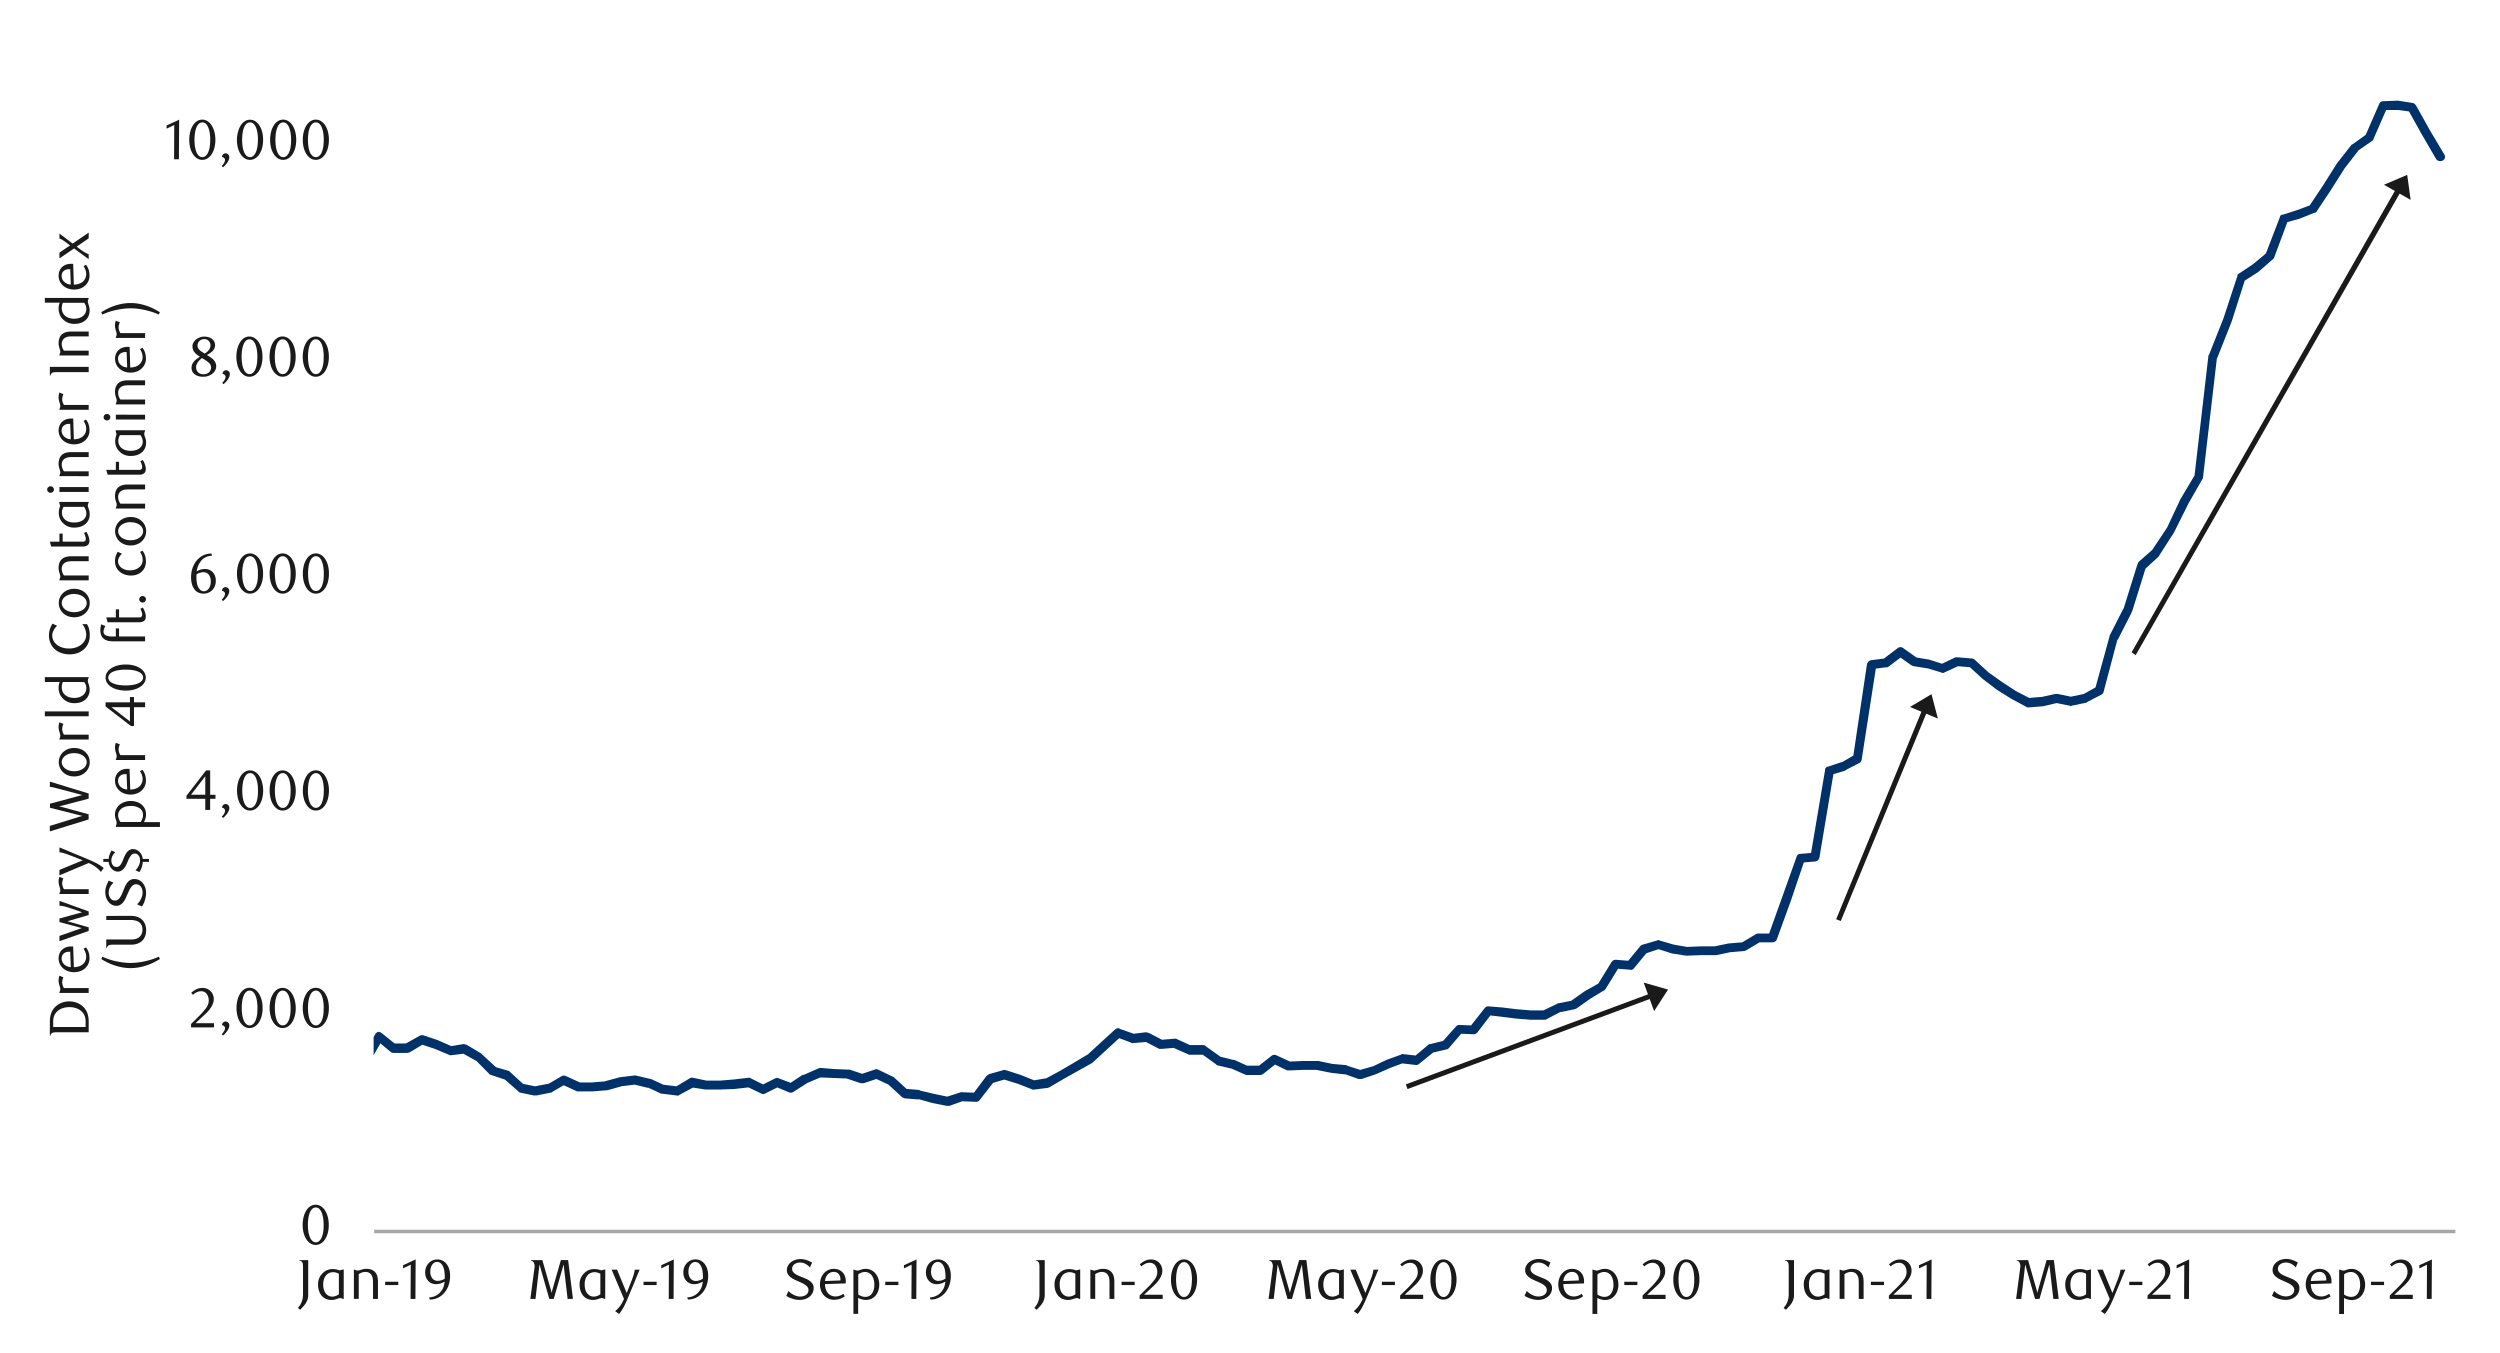 <svg id="Layer_1" data-name="Layer 1" xmlns="http://www.w3.org/2000/svg" xmlns:xlink="http://www.w3.org/1999/xlink" width="1460" height="790" viewBox="0 0 1460 790"><defs><style>.cls-1{fill:none;}.cls-2{fill:#a6a6a6;}.cls-3{clip-path:url(#clip-path);}.cls-4{clip-path:url(#clip-path-2);}.cls-5{fill:#003168;}.cls-6{fill:#1a1a1a;}</style><clipPath id="clip-path"><rect class="cls-1" x="218.19" y="21.98" width="1217.81" height="699.24"/></clipPath><clipPath id="clip-path-2"><rect class="cls-1" x="-120.73" y="-732.1" width="1731.96" height="2241.36"/></clipPath></defs><rect class="cls-2" x="218.53" y="718.16" width="1215.43" height="2.04"/><g class="cls-3"><g class="cls-4"><path class="cls-5" d="M-998.25,672.31l8.15,1.7h-.34l8.15.34-2.38,1,8.83-11.55a7.43,7.43,0,0,1,1.7-1l8.15-1.35h1l8.15,1.69c.34.34.68.34,1,.68l8.49,7.47L-950,671l8.49-2.71-1.7,1.7,8.49-23.44a2.43,2.43,0,0,1,3.06-1.69l8.15,2.37,8.83,3.74.34.34,8.15,6.45-3.74,1,8.49-18.68a3.39,3.39,0,0,1,1.7-1.36,2.25,2.25,0,0,1,2,.34l8.49,5.78.34.33,8.15,8.16-.34-.34,8.15,5.43-3.74,1,8.15-17.66.34-.34,8.49-12.23a2.65,2.65,0,0,1,3.4-.68l8.15,5.1c.34,0,.34,0,.34.34l8.15,6.79-1-.68,8.15,1.7-2.72,1,8.49-11.89a3.39,3.39,0,0,1,1.7-1.36,3.65,3.65,0,0,1,2,.68l8.49,8.15-.68-.68,8.49,3.74a.33.33,0,0,1,.34.34l8.15,6.45-3.74.68,8.15-16.3a2.26,2.26,0,0,1,1.7-1.36l8.15-2.72,8.49-3h1.36l8.15,1.7,8.49,3.05c.68,0,1,.34,1,.68L-748,639l-2-.68,8.49-.68-1.36.34,8.49-5.09c.34-.34.68-.34,1.36-.34l8.15.34-2,1,8.15-11.21a3.07,3.07,0,0,1,2.37-1l8.15,1a.33.33,0,0,1,.34.34l8.83,2.38a.33.33,0,0,1,.34.34l8.49,4.41h-2l8.15-2,8.83-.67h.33l8.16,1-2,.68,8.83-7.47a2.6,2.6,0,0,1,1.7-.68l8.15.34-2.38,1.36,8.15-16.64a2.75,2.75,0,0,1,3.06-1.36l8.15,1.36h-1.7l8.49-3.4a1.06,1.06,0,0,1,1.36,0l8.83,2,8.15,1.7,8.15,1.36a1.79,1.79,0,0,1,1.35,1l8.16,9.17-.68-.34,8.83,4.75-1.36-.34,8.15-.34h.34l8.15,1c.68.34,1,.34,1.36.68l8.15,5.77-.68-.68,8.15,2.72h-1l8.49-1.36-1.7,1,8.15-9.85a2.71,2.71,0,0,1,3.4-.68l8.15,4.08h-1l8.15.34,8.49,1.36-2.38,1,8.49-11.89a2.21,2.21,0,0,1,3.06-.68l8.15,3.4,8.49,3.73-1-.34h8.83l8.49,2.38-.68-.34,8.15-.34,8.49.68a1.25,1.25,0,0,0,1,.34l8.49,4.75-1.36-.34,8.15.34-2,1.36,7.14-10.53a2.27,2.27,0,0,1,2.71-1l8.15,1.69c.34,0,.68.34,1,.34l8.49,6.12-1-.34,8.15,1-2.37,1,8.15-11.54a2.26,2.26,0,0,1,2.37-1.36l8.49,1.7,8.15.34,8.49,1.36,8.49,2.37c.34.34.34.34.68.34l8.15,4.76-.68-.34,8.15,1.7,8.49,1c.34,0,.34.34.68.34l8.15,4.42-.67-.34,8.15,1.36,8.15.68c.34,0,.68.34,1,.34l8.16,4.07-1-.34,8.49.68-2.38,1.7,8.15-19.7a2.15,2.15,0,0,1,2-1.7,3.63,3.63,0,0,1,2.37,1l8.15,9.17,8.16,8.83-1.36-.68,8.15,1.36c.34,0,.34,0,.68.34l8.49,3.74-1.36-.34,8.49-.68h.34l9.51,1.7h-1.7l8.83-3.74c.34-.34.34-.34.68-.34l8.15-.68-1.7,1,8.15-12.91a2.67,2.67,0,0,1,2.38-1l8.15.34h-.68l8.15-2,8.83-1.7h-1l8.49-4.41a1.5,1.5,0,0,1,1.7-.34l8.15,1.69h-.34l8.15.34,8.83.68h.34l8.15,2.38a1.25,1.25,0,0,1,1,.34l8.15,5.77-.68-.34,8.15,2.38h.34l8.15,4.08c.34,0,.34,0,.34.33l8.83,6.12-2.38-.34,8.15-3.06h1.36l8.15,1.7,8.15.68,8.15,1.36L-80,644.47l8.83-16.31a2.32,2.32,0,0,1,2.72-1.35l8.49,2,7.81,1,8.15,1.36h-1l8.49-2.72,8.15-2.37H-27l8.15,1,8.15,1.35,8.15.68-1.7.68,8.49-5.77a2.25,2.25,0,0,1,2-.34l8.15,1.7H13.07l8.15-2.72a1.05,1.05,0,0,1,.68-.34l8.15-.68-1.69,1.36,8.15-12.9a2.27,2.27,0,0,1,2.37-1.36l8.49.34-1.35.34,8.15-4.08a2,2,0,0,1,1.35-.34l8.15.34h8.16l8.15-1h.67l8.49,1.36,8.49,1.7h7.48a1.22,1.22,0,0,1,1,.34l8.49,3.39h-.67l8.49,1.7h-1l8.15-1.7h8.83a2.68,2.68,0,0,1,2.71,1.7l8.15,28.87-5.09.34,8.15-37.7a2.15,2.15,0,0,1,2-1.7,2,2,0,0,1,2.38.68l8.82,9.85-3.39-.34,8.15-5.09a3.07,3.07,0,0,1,1.7-.34l8.15,1c.34,0,.68.34,1,.34l8.15,4.07-.68-.34,8.15,1.36h-.68l8.83-.34a1.25,1.25,0,0,1,1,.34l8.15,3.4-3.06,1,8.15-14.27a3.39,3.39,0,0,1,1.7-1.36,3.65,3.65,0,0,1,2,.68l8.49,6.8-1.7-.68h8.15l-1.36.34,8.49-4.76a3,3,0,0,1,2.38-.34l8.15,2.72,8.49,3.73h-1.36l8.15-1.35c.68,0,1,.34,1.7.34l8.49,5.09a.33.33,0,0,1,.34.34l8.49,7.81-1-.34,8.15,2.38c.34,0,.68.34,1,.68l8.15,7.47-1.36-.68,8.49,1.7h-1.36l8.83-1.7-.68.34,8.15-4.76a2.9,2.9,0,0,1,2.38,0l8.15,3.74h7.13l8.15-.68h-.68l8.83-2.38,8.49-1h.68l8.49,2h.34l8.15,3.74-.68-.34,8.15,1-1.35.34,8.49-5.1c.33-.34,1-.34,1.69-.34l8.15,1.7h7.81l8.15-.68,8.49-1a2,2,0,0,1,1.36.34l8.15,4.08h-2l8.15-4.08a2.15,2.15,0,0,1,2,0l8.15,3.06-2.37.34,8.15-5.43h.68l8.49-3.74c.34,0,.68-.34,1-.34l8.15.68,8.49.34h.68l8.15,2.72h-1.7l8.15-2.72a2.17,2.17,0,0,1,2,0l8.49,4.07a1.15,1.15,0,0,1,.67.34l8.16,7.47-1.36-.67,8.15.67.34.34,8.49,2,8.15,1.7H552.7l8.49-2.72h.68l8.49.34-2.38,1,8.15-10.87c.34-.34,1-.67,1.36-1l8.49-2.38c.34-.34,1,0,1.36,0l8.49,2.72,8.49,3.39H603l8.15-1.36-.68.34,8.15-4.41,8.15-4.76,8.49-5.09-.34.34,16.3-14.94c1-.68,2-1,2.72-.34l8.49,3H661l8.15-1c.68,0,1,.34,1.7.34l8.49,4.42-1.36-.34,8.15-.68a2,2,0,0,1,1.36.34l8.15,3.74-1-.34h8.15a1.79,1.79,0,0,1,1.36.67L713,617.3l-1-.34,8.15,2h.68l8.15,3.73-1-.34h8.15l-1.7.68,8.16-6.45a2.71,2.71,0,0,1,2.71-.34l8.83,4.07-1.36-.34,8.15-.34H770l8.15,1.7,7.81.68c.34,0,.34,0,.68.34l8.49,2.72h-1.69l8.49-2.38,7.81-3.73,8.49-3.06a1.24,1.24,0,0,1,1-.34l8.49,1-2,.68,8.49-7.13a1.25,1.25,0,0,1,1-.34l8.15-2-1.36,1,8.49-9.51a2.87,2.87,0,0,1,2-.68l8.15.34-2.38,1,8.83-11.21a2.42,2.42,0,0,1,2-1l8.49.68,8.15,1,8.15.68h8.15l-1.36.34,8.49-4.08a1.05,1.05,0,0,1,.68-.34l8.49-1.69-1,.34,8.15-5.78,8.49-4.75-1,1,8.15-13.25a3,3,0,0,1,2.38-1.36l8.83.68-2.38,1,8.15-9.85a2.58,2.58,0,0,1,1.36-.68l8.15-2.37a1.54,1.54,0,0,1,1.7,0l8.15,2.37,7.81,1.36H985l8.49-.34h7.81l8.15-1.69,8.49-.68-1,.34,8.49-5.1a2.57,2.57,0,0,1,1.36-.34h8.15l-2.38,1.7,8.15-22.75,8.49-23.77a2.15,2.15,0,0,1,2-1.7l8.15-.68-2,2,8.49-50.27a1.9,1.9,0,0,1,1.7-2l8.15-2.72-.34.34,8.15-4.75-1.35,2,8.15-54.67a3.35,3.35,0,0,1,2.37-2.38l8.15-1-1,.34,8.49-6.45a2.55,2.55,0,0,1,3.06,0l8.15,5.77-1-.34,8.15,1.36,8.49,2.72h-1.7l8.49-4.08h1.36l8.15.68a2.6,2.6,0,0,1,1.7.68l8.15,7.47,8.15,5.78,7.81,5.09,8.49,4.41-1.36-.34,8.16-.67,7.81-1.7h1.35l8.15,1.7h-1l8.15-1.7-.68.34,8.49-4.76-1.36,1.7,8.49-30.9v-.34l8.15-16v.34l8.15-26.15c.34-.34.34-1,.68-1.36l8.49-7.47-.68.68,8.83-13.25,7.81-16.64,8.49-14.26-.34,1,8.15-70.3c0-.34,0-.34.34-.68l8.49-21.39,8.15-24.8c0-.67.34-1,1-1.35l8.15-5.44,8.15-6.79-1,1.36,8.49-22.07a1.56,1.56,0,0,1,1.7-1.36l8.49-2.72,8.15-3.06-1.36,1,8.15-12.22,8.15-12.91,8.49-10.87a1.2,1.2,0,0,1,.68-.33l8.49-6.12-1,1,8.15-18.68a2.57,2.57,0,0,1,2.38-1.36l8.49-.33,8.49,1.35c.68,0,1.36.68,2,1.36l8.15,14.6,8.49,14.27a2.42,2.42,0,0,1-1,3.39,3.1,3.1,0,0,1-3.74-.68l-8.49-14.6-8.15-14.6,2,1.36-7.81-1h-8.49l2.38-1.7-8.15,18.68c0,.34-.34.68-.68,1l-8.83,6.11.68-.34-8.15,10.53-8.15,12.9-8.15,12.23a1.77,1.77,0,0,1-1.36.68l-8.49,3.39-8.49,2.38,1.7-1.36L1328,150.69c-.34.34-.34.68-1,1l-8.15,7.13-8.49,5.43,1-1.7L1303.21,188l-8.49,21.4v-.68l-8.15,70a1.25,1.25,0,0,1-.34,1L1278.08,294l-8.49,17-8.49,13.24c0,.34-.34.34-.34.68l-8.15,7.47.68-1.36-8.15,26.15c-.34.34-.34.34-.34.68l-8.15,16v-.67L1228.5,404a2.26,2.26,0,0,1-1.36,1.7l-8.49,4.41c0,.34-.34.34-.67.34l-8.16,1.7a.63.63,0,0,1-1,0l-8.49-1.7h1.35l-8.49,2-8.49.68a2,2,0,0,1-1.35-.34l-8.83-4.76-8.15-5.09-8.49-6.45-8.15-7.47,1.35.68-8.15-.68,1.36-.34-8.83,4.07a1.52,1.52,0,0,1-1.7,0l-7.81-2.38-8.49-1.35c-.34,0-.68-.34-1-.34l-8.15-5.78h3.06l-8.49,6.46c-.34.34-.68.34-1.36.34l-8.15,1,2.38-2-8.49,54.67a2.94,2.94,0,0,1-1,2l-8.49,4.41a.33.33,0,0,1-.34.34l-8.15,2.38,1.7-2-8.49,50.6a2.92,2.92,0,0,1-2.38,2l-8.15.68,2-1.7-8.15,24.11-8.15,22.42a2.69,2.69,0,0,1-2.72,1.7h-8.15l1.36-.34-8.49,5.09c-.34,0-.68.34-1,.34l-8.15.68-8.15,1.7h-8.49l-8.83.34h-.34l-8.49-1.36-8.49-2.72h1.7l-8.15,2.72,1-1-8.15,9.85a2.1,2.1,0,0,1-2.38.68l-8.49-.68,2.38-1-8.15,13.24c-.34.34-.68.68-1,.68l-7.81,4.76-8.15,5.77c-.34,0-.68.34-1,.34l-8.15,1.7.34-.34-8.49,4.41a1.25,1.25,0,0,1-1,.34h-8.49l-8.49-.68-16.3-2,2.37-1L862.75,603a3.07,3.07,0,0,1-2.37,1l-8.15-.34,2-1-8.15,9.51a2.58,2.58,0,0,1-1.36.68l-8.49,2,1.36-.68-8.83,7.13a2.59,2.59,0,0,1-1.69.68l-8.49-1,1.35-.34-8.15,3.06-8.49,3.74-8.15,2.71h-1.69L785,627.15l.67.34-8.49-1-8.49-1.7h-7.47l-8.15.34H751.7L743.21,621l2.72-.34-8.15,6.46c-.68.34-1,.68-1.7.68h-8.15c-.34,0-.68-.34-1-.34l-8.49-3.74.68.34-8.49-2-.68-.68-8.49-6.11,1.36.68h-8.15a1.25,1.25,0,0,1-1-.34l-8.49-3.74h1.36l-8.15.68H677l-8.49-4.41,1.36.34-8.15.68c-.68,0-1,0-1.36-.34l-8.15-3.06,2.72-.68-16.64,15.28-.34.34-17,9.51L612.81,635c-.34,0-.68.34-1,.34l-8.15,1a2.57,2.57,0,0,1-1.36-.34l-7.81-3.06-8.83-2.72h1.7l-8.15,2.38,1.36-1-8.49,10.87a2.42,2.42,0,0,1-2,1l-8.15-.34,1-.34-8.49,3.05H553l-8.49-1.69-8.49-2.38.68.34-8.49-.68c-.34-.34-1-.34-1.36-.68l-8.15-7.47.68.34-8.83-4.08,2,.34-8.15,2.72h-1.7l-8.15-2.72h.68l-8.15-.34-8.49-.34,1.35-.34-8.83,3.74.68-.34-8.49,5.43A2.77,2.77,0,0,1,461,638l-8.15-3.39h2l-8.15,4.07a2.15,2.15,0,0,1-2,0l-8.49-4.07,1.69.34-8.83,1-8.49.34H412.1L403.61,635l2-.34-8.83,4.75a1.5,1.5,0,0,1-1.7.34l-8.15-1h-.68L378.14,635l.34.34-8.15-2h1l-8.15,1-8.49,2.37h-.34l-8.49.68h-8.15a2,2,0,0,1-1.36-.34l-8.15-3.73,2.38-.34-8.15,4.75c-.34.34-.34.34-.68.34l-8.49,1.7h-1.36l-8.15-1.7c-.34,0-.68-.34-1-.68l-8.49-7.47,1,.68-8.15-2.71c-.34,0-.68-.34-1-.34L278,619.34l.34.33-8.49-4.75,1.7.34-8.15,1c-.68,0-1,0-1.36-.34l-8.15-3.4-8.15-2.71,2-.34-8.49,5.09c-.34,0-1,.34-1.36.34h-8.15a2.6,2.6,0,0,1-1.7-.68l-8.15-6.79,3.74-.68L215.48,621a2.64,2.64,0,0,1-3.4,1l-8.15-3.39h1l-8.49.34h-.68l-8.15-1.36a1.05,1.05,0,0,1-.68-.34l-8.15-3.74h.68l-8.15-1,1.7-.34-8.15,5.1a2.71,2.71,0,0,1-3.4-.68L153,606.77l4.41-1-8.15,37.36a2.46,2.46,0,0,1-2.37,2,2.69,2.69,0,0,1-2.72-1.69L136,614.24l2.38,2h-7.47l-8.49,1.7h-1l-8.49-1.7c-.34,0-.34-.34-.68-.34l-8.15-3.4H96.28l-7.81-1.69-8.83-1.36h.68l-8.49,1H63.67l-8.15-.34,1-.34-8.15,4.41c-.34,0-.68.34-1.36.34l-8.49-.34,2.38-1.36-8.15,12.91a2.94,2.94,0,0,1-2,1l-8.15,1,.34-.34-8.15,3H13.41l-8.15-1.7,2-.68-8.83,5.78a2.58,2.58,0,0,1-1.36.68l-8.49-1-8.15-1.36-8.15-1h1l-8.49,2.38-8.49,2.72h-1l-8.15-1-8.49-1.36-8.49-2,3.06-1.36-8.49,16.64a3.09,3.09,0,0,1-2.72,1.36l-8.15-1.7-8.49-.68-8.15-1.69h1.36l-8.15,2.71a2,2,0,0,1-2.38-.34l-8.83-6.11.68.34-8.49-4.08.34.34-8.15-2.71c-.34,0-.34,0-.68-.34l-8.15-5.78.68.68-8.15-2.37h.34l-8.49-.68-8.15-.34h-.34l-8.15-1.7,1.7-.34-8.15,4.75c-.34,0-.68,0-.68.34l-8.49,1.7-8.15,2h-1l-8.15-.34,2.37-1-8.15,12.91a2.89,2.89,0,0,1-2,1l-8.15.68h.68l-8.49,3.74a3.07,3.07,0,0,1-1.7.34l-9.17-1.36h.68l-8.15.68c-.68,0-1,0-1.36-.34l-8.49-3.74h.34l-8.15-1.35a2.58,2.58,0,0,1-1.36-.68l-8.15-9.17-8.49-9.17,4.41-.68-8.15,19.36c-.34,1.36-1.35,1.69-2.71,1.69l-8.49-.67a1.25,1.25,0,0,1-1-.34l-8.15-3.74h1l-8.49-.68-8.15-1.36a1.25,1.25,0,0,1-1-.34l-8.15-4.07,1,.34-8.83-1.36-8.15-1.7a1.25,1.25,0,0,1-1-.34l-8.15-4.75.68.34-8.15-2.38-7.82-1.36-8.83-.34-8.15-1.7,2.38-1-8.15,11.89c-.68.68-1.36,1.36-2.38,1l-8.15-1c-.68,0-1,0-1.35-.34l-8.49-6.11,1,.34-8.49-1.7,2.72-1-7.13,10.19a2.8,2.8,0,0,1-2,1.36l-8.49-.34a1.25,1.25,0,0,0-1-.34l-8.15-4.76,1,.34-7.81-.68-8.49.34h-.68l-8.49-2.37h-8.49l-8.49-3.74-8.15-3.39,3.06-1-8.49,11.88c-.68.68-1.7,1.36-2.38,1l-8.15-1.36-8.15-.34a1.25,1.25,0,0,1-1-.34l-8.15-4.41,3.06-.68-8.15,10.19a7.43,7.43,0,0,1-1.7,1l-8.49,1h-1l-8.49-2.72a1.05,1.05,0,0,1-.68-.34l-8.15-5.77,1,.67-8.15-1.35h.34l-8.15.68c-.34,0-1-.34-1.36-.34l-8.49-5.1c-.34-.34-.68-.34-.68-.68l-8.15-9.17,1.36.68-8.15-1.36-8.49-1.69-8.49-2.38h1.7l-8.49,3.73h-1.36l-8.15-1.35,2.71-1.36-8.15,16.64a1.93,1.93,0,0,1-2.37,1.36l-8.49-.34,2-.68-8.49,7.81a2.78,2.78,0,0,1-2.37.34l-8.15-1h.67l-7.81.68-8.49,2a3.66,3.66,0,0,1-1.69-.34l-8.15-4.76.34.34-8.49-2.71.33.33-8.15-1.35,2.38-1-8.15,11.2a2.42,2.42,0,0,1-2,1l-8.49-.34,1.7-.34-8.49,5.1c-.34,0-.68.34-1,.34l-8.49.68a3.58,3.58,0,0,1-2-.68l-8.49-8.49,1,.68-7.81-2.72-8.15-1.7h1.36l-8.83,3.06-8.15,2.72,1.7-1.36-8.15,16.3a2.3,2.3,0,0,1-2,1.36,2.25,2.25,0,0,1-2-.34l-8.15-6.46.34.34-8.15-3.73c-.34,0-.34-.34-.68-.34l-8.49-7.81,3.74-.68-8.15,12.22a2.28,2.28,0,0,1-2.72,1l-8.15-1.7c-.34,0-.68-.33-1-.67l-8.49-6.8.34.34-8.15-5.09,3.4-.68-8.49,12.23.34-.34-8.15,17.32a4.13,4.13,0,0,1-1.7,1.69,5.79,5.79,0,0,1-2.38-.34l-8.15-5.43-8.49-8.49h.34l-8.15-5.43,3.74-1-8.49,18.34a4.07,4.07,0,0,1-1.7,1.69,2.9,2.9,0,0,1-2.38-.67l-8.15-6.46.34.34-7.81-3.39L-933,649.9l3.06-1.7-8.49,23.43a2.79,2.79,0,0,1-1.7,1.7l-8.15,2.38a2.57,2.57,0,0,1-2.72-.34l-8.15-7.47,1.36.34-8.49-1.7h1l-8.15,1.7,1.69-1-8.49,11.21a3.08,3.08,0,0,1-2.37,1l-8.15-.34h-.34l-8.15-1.69a2.41,2.41,0,0,1-2-3.06,2.65,2.65,0,0,1,3.06-2"/></g></g><path class="cls-6" d="M192,715.35a18.31,18.31,0,0,1-.57,4.71,12.66,12.66,0,0,1-1.61,3.7,7.82,7.82,0,0,1-2.43,2.43,5.77,5.77,0,0,1-3.07.85,5.54,5.54,0,0,1-3-.87,8,8,0,0,1-2.4-2.42,12.46,12.46,0,0,1-1.59-3.69,18.18,18.18,0,0,1-.58-4.68,18.73,18.73,0,0,1,.58-4.75,13.11,13.11,0,0,1,1.58-3.75,7.61,7.61,0,0,1,2.39-2.46,5.63,5.63,0,0,1,3-.87,5.7,5.7,0,0,1,3.07.87,8,8,0,0,1,2.43,2.46,12.92,12.92,0,0,1,1.61,3.74A18.47,18.47,0,0,1,192,715.35Zm-3,0a25.72,25.72,0,0,0-.29-4,14.65,14.65,0,0,0-.87-3.26,6.07,6.07,0,0,0-1.43-2.15,3,3,0,0,0-4,0,5.85,5.85,0,0,0-1.43,2.14,14.27,14.27,0,0,0-.87,3.22,27.22,27.22,0,0,0,0,8.06,13.26,13.26,0,0,0,.89,3.22,5.91,5.91,0,0,0,1.44,2.14,2.85,2.85,0,0,0,2,.78,2.91,2.91,0,0,0,2-.78,5.8,5.8,0,0,0,1.45-2.14,14.23,14.23,0,0,0,.87-3.2A24.9,24.9,0,0,0,189,715.4Z"/><path class="cls-6" d="M111.58,600v-2l4.35-4.31a42.05,42.05,0,0,0,4.36-4.91,7.49,7.49,0,0,0,1.62-4.4,7.29,7.29,0,0,0-.31-2.19,5.79,5.79,0,0,0-.87-1.74,3.89,3.89,0,0,0-1.37-1.15,4,4,0,0,0-1.82-.41,6.21,6.21,0,0,0-2.67.57,8.52,8.52,0,0,0-2.2,1.53l-1-1.18a12.94,12.94,0,0,1,3.16-2.15,8.19,8.19,0,0,1,3.49-.71,6.85,6.85,0,0,1,2.53.47,6.26,6.26,0,0,1,3.48,3.42,6.68,6.68,0,0,1,.51,2.64,7.41,7.41,0,0,1-.58,2.88,12.84,12.84,0,0,1-1.42,2.54,18.22,18.22,0,0,1-1.77,2.16c-.63.64-1.19,1.19-1.7,1.65l-5.2,4.83H125V600Z"/><path class="cls-6" d="M129.48,603.89a6.57,6.57,0,0,0,1.4-1.72,3.68,3.68,0,0,0,.54-1.73,1.57,1.57,0,0,0-.42-1.07,2.21,2.21,0,0,0-1.22-.64l-.1-.27a2.08,2.08,0,0,1,.72-1.38,2.11,2.11,0,0,1,1.39-.52,2.14,2.14,0,0,1,1.44.61,2.17,2.17,0,0,1,.69,1.72,4,4,0,0,1-.33,1.55,8.33,8.33,0,0,1-.83,1.55,12.07,12.07,0,0,1-1.17,1.46,17.25,17.25,0,0,1-1.32,1.27Z"/><path class="cls-6" d="M153.37,588.68a17.87,17.87,0,0,1-.58,4.71,12.39,12.39,0,0,1-1.6,3.7,7.82,7.82,0,0,1-2.43,2.43,5.77,5.77,0,0,1-3.07.85,5.51,5.51,0,0,1-3-.87,8,8,0,0,1-2.4-2.42,12.46,12.46,0,0,1-1.59-3.69,17.75,17.75,0,0,1-.58-4.68,18.29,18.29,0,0,1,.58-4.75,13.11,13.11,0,0,1,1.57-3.75,7.74,7.74,0,0,1,2.4-2.46,5.63,5.63,0,0,1,3-.87,5.7,5.7,0,0,1,3.07.87,8,8,0,0,1,2.43,2.46,12.64,12.64,0,0,1,1.6,3.74A18,18,0,0,1,153.37,588.68Zm-3,.05a27,27,0,0,0-.29-4.05,14.11,14.11,0,0,0-.88-3.26,5.81,5.81,0,0,0-1.43-2.15,3,3,0,0,0-4,0,5.85,5.85,0,0,0-1.43,2.14,13.29,13.29,0,0,0-.87,3.22,27.22,27.22,0,0,0,0,8.06,13.49,13.49,0,0,0,.88,3.23,6.09,6.09,0,0,0,1.45,2.13,2.85,2.85,0,0,0,2,.78,2.93,2.93,0,0,0,2-.78,5.7,5.7,0,0,0,1.44-2.13,13.93,13.93,0,0,0,.88-3.21A26.12,26.12,0,0,0,150.34,588.73Z"/><path class="cls-6" d="M172.72,588.68a18.3,18.3,0,0,1-.58,4.71,12.4,12.4,0,0,1-1.61,3.7,7.82,7.82,0,0,1-2.43,2.43,5.75,5.75,0,0,1-3.07.85,5.56,5.56,0,0,1-3-.87,7.89,7.89,0,0,1-2.39-2.42,12.73,12.73,0,0,1-1.6-3.69,18.19,18.19,0,0,1-.57-4.68A18.74,18.74,0,0,1,158,584a13.4,13.4,0,0,1,1.58-3.75,7.74,7.74,0,0,1,2.4-2.46,5.62,5.62,0,0,1,3-.87,5.68,5.68,0,0,1,3.07.87,8,8,0,0,1,2.43,2.46,12.65,12.65,0,0,1,1.61,3.74A18.46,18.46,0,0,1,172.72,588.68Zm-3,.05a25.67,25.67,0,0,0-.3-4.05,14.12,14.12,0,0,0-.87-3.26,5.81,5.81,0,0,0-1.43-2.15,3,3,0,0,0-4,0,5.87,5.87,0,0,0-1.44,2.14,14.27,14.27,0,0,0-.87,3.22,28.15,28.15,0,0,0,0,8.06,14,14,0,0,0,.89,3.23,6.09,6.09,0,0,0,1.45,2.13,2.84,2.84,0,0,0,2,.78,2.89,2.89,0,0,0,2-.78,5.72,5.72,0,0,0,1.45-2.13,14,14,0,0,0,.87-3.21A24.86,24.86,0,0,0,169.69,588.73Z"/><path class="cls-6" d="M192.06,588.68a18.31,18.31,0,0,1-.57,4.71,12.66,12.66,0,0,1-1.61,3.7,7.82,7.82,0,0,1-2.43,2.43,5.75,5.75,0,0,1-3.07.85,5.54,5.54,0,0,1-3-.87,8,8,0,0,1-2.4-2.42,12.46,12.46,0,0,1-1.59-3.69,18.18,18.18,0,0,1-.58-4.68,18.73,18.73,0,0,1,.58-4.75,13.11,13.11,0,0,1,1.58-3.75,7.61,7.61,0,0,1,2.39-2.46,5.8,5.8,0,0,1,6.11,0,8,8,0,0,1,2.43,2.46,12.92,12.92,0,0,1,1.61,3.74A18.47,18.47,0,0,1,192.06,588.68Zm-3,.05a25.67,25.67,0,0,0-.3-4.05,14.65,14.65,0,0,0-.87-3.26,5.94,5.94,0,0,0-1.43-2.15,3,3,0,0,0-4,0,5.85,5.85,0,0,0-1.43,2.14,14.27,14.27,0,0,0-.87,3.22,27.22,27.22,0,0,0,0,8.06,13.48,13.48,0,0,0,.89,3.23,6,6,0,0,0,1.44,2.13,2.85,2.85,0,0,0,2,.78,2.91,2.91,0,0,0,2-.78,5.84,5.84,0,0,0,1.45-2.13,14.47,14.47,0,0,0,.87-3.21A24.86,24.86,0,0,0,189,588.73Z"/><path class="cls-6" d="M122.72,466.49V473h-2.83v-6.48h-11v-1.78l11.45-14.81h2.4v14.22h3.09v2.37Zm-2.83-13.16-8.33,10.79h8.33Z"/><path class="cls-6" d="M129.5,476.88a6.53,6.53,0,0,0,1.39-1.72,3.6,3.6,0,0,0,.55-1.73,1.58,1.58,0,0,0-.43-1.07,2.17,2.17,0,0,0-1.22-.64l-.1-.26a2.14,2.14,0,0,1,2.11-1.91,2.22,2.22,0,0,1,2.14,2.33,4,4,0,0,1-.33,1.55,9,9,0,0,1-.84,1.55,12.07,12.07,0,0,1-1.17,1.46c-.44.47-.88.89-1.31,1.27Z"/><path class="cls-6" d="M153.68,461.67a17.87,17.87,0,0,1-.58,4.71,12.39,12.39,0,0,1-1.6,3.7,7.82,7.82,0,0,1-2.43,2.43,5.77,5.77,0,0,1-3.07.85,5.54,5.54,0,0,1-3-.87,8,8,0,0,1-2.4-2.42,12.46,12.46,0,0,1-1.59-3.69,17.75,17.75,0,0,1-.58-4.68A18.16,18.16,0,0,1,139,457a13.05,13.05,0,0,1,1.57-3.76,7.74,7.74,0,0,1,2.4-2.46,5.63,5.63,0,0,1,3-.87,5.7,5.7,0,0,1,3.07.87,8,8,0,0,1,2.43,2.46,12.64,12.64,0,0,1,1.6,3.74A18,18,0,0,1,153.68,461.67Zm-3,.05a27,27,0,0,0-.29-4.05,14.11,14.11,0,0,0-.88-3.26,5.81,5.81,0,0,0-1.43-2.15,3,3,0,0,0-4,0,5.85,5.85,0,0,0-1.43,2.14,13.29,13.29,0,0,0-.87,3.22,27.22,27.22,0,0,0,0,8.06,13.36,13.36,0,0,0,.88,3.23,6.09,6.09,0,0,0,1.45,2.13,2.85,2.85,0,0,0,2,.78,2.91,2.91,0,0,0,2-.78,5.7,5.7,0,0,0,1.44-2.13,13.79,13.79,0,0,0,.88-3.21A26.12,26.12,0,0,0,150.65,461.72Z"/><path class="cls-6" d="M172.73,461.67a17.87,17.87,0,0,1-.58,4.71,12.39,12.39,0,0,1-1.6,3.7,7.82,7.82,0,0,1-2.43,2.43,5.77,5.77,0,0,1-3.07.85,5.54,5.54,0,0,1-3-.87,8,8,0,0,1-2.4-2.42,12.46,12.46,0,0,1-1.59-3.69,17.75,17.75,0,0,1-.58-4.68A18.16,18.16,0,0,1,158,457a13.34,13.34,0,0,1,1.57-3.76,7.74,7.74,0,0,1,2.4-2.46,5.63,5.63,0,0,1,3-.87,5.7,5.7,0,0,1,3.07.87,8,8,0,0,1,2.43,2.46,12.64,12.64,0,0,1,1.6,3.74A18,18,0,0,1,172.73,461.67Zm-3,.05a27,27,0,0,0-.29-4.05,14.11,14.11,0,0,0-.88-3.26,5.81,5.81,0,0,0-1.43-2.15,3,3,0,0,0-4,0,5.85,5.85,0,0,0-1.43,2.14,13.29,13.29,0,0,0-.87,3.22,27.22,27.22,0,0,0,0,8.06,13.36,13.36,0,0,0,.88,3.23,6.09,6.09,0,0,0,1.45,2.13,2.85,2.85,0,0,0,2,.78,2.93,2.93,0,0,0,2-.78,5.7,5.7,0,0,0,1.44-2.13,13.79,13.79,0,0,0,.88-3.21A26.12,26.12,0,0,0,169.7,461.72Z"/><path class="cls-6" d="M192.11,461.67a17.87,17.87,0,0,1-.58,4.71,12.39,12.39,0,0,1-1.6,3.7,7.82,7.82,0,0,1-2.43,2.43,5.77,5.77,0,0,1-3.07.85,5.54,5.54,0,0,1-3-.87,8,8,0,0,1-2.4-2.42,12.46,12.46,0,0,1-1.59-3.69,17.75,17.75,0,0,1-.58-4.68,18.16,18.16,0,0,1,.58-4.74A13.05,13.05,0,0,1,179,453.2a7.74,7.74,0,0,1,2.4-2.46,5.63,5.63,0,0,1,3-.87,5.7,5.7,0,0,1,3.07.87,8,8,0,0,1,2.43,2.46,12.64,12.64,0,0,1,1.6,3.74A18,18,0,0,1,192.11,461.67Zm-3,.05a27,27,0,0,0-.29-4.05,14.11,14.11,0,0,0-.88-3.26,5.81,5.81,0,0,0-1.43-2.15,3,3,0,0,0-4,0A5.85,5.85,0,0,0,181,454.4a13.29,13.29,0,0,0-.87,3.22,27.22,27.22,0,0,0,0,8.06,13.36,13.36,0,0,0,.88,3.23A6.09,6.09,0,0,0,182.5,471a2.85,2.85,0,0,0,2,.78,2.93,2.93,0,0,0,2-.78,5.7,5.7,0,0,0,1.44-2.13,13.79,13.79,0,0,0,.88-3.21A26.12,26.12,0,0,0,189.08,461.72Z"/><path class="cls-6" d="M123.9,324.52a9.78,9.78,0,0,0-3.05.59,8.58,8.58,0,0,0-2.15,1.18,6.82,6.82,0,0,0-1.45,1.5,17.47,17.47,0,0,0-1,1.53,11.42,11.42,0,0,0-.86,2.06,12.25,12.25,0,0,0-.52,2.28,10.39,10.39,0,0,1,2.51-1.07,9.75,9.75,0,0,1,2.36-.31,6.64,6.64,0,0,1,2.43.46,5.88,5.88,0,0,1,2,1.35,6.33,6.33,0,0,1,1.37,2.17,8.15,8.15,0,0,1,.49,2.93,7.89,7.89,0,0,1-.61,3.21,7,7,0,0,1-1.61,2.35,6.8,6.8,0,0,1-2.29,1.45,7.21,7.21,0,0,1-2.63.49,7.09,7.09,0,0,1-2.84-.56,6,6,0,0,1-2.32-1.74,8.82,8.82,0,0,1-1.57-3,14.61,14.61,0,0,1-.57-4.33,15.87,15.87,0,0,1,.92-5.52,13.66,13.66,0,0,1,2.52-4.38,11.42,11.42,0,0,1,3.75-2.88,10.59,10.59,0,0,1,4.65-1Zm-9.08,10.82c0,.31-.08.63-.1,1s0,.65,0,1a18.45,18.45,0,0,0,.2,2.73,8.42,8.42,0,0,0,.56,2.14,5.61,5.61,0,0,0,1.54,2.34,3.14,3.14,0,0,0,2,.76,3.36,3.36,0,0,0,1.53-.38,3.83,3.83,0,0,0,1.29-1.1,6.14,6.14,0,0,0,.9-1.75,7.07,7.07,0,0,0,.35-2.27,6.51,6.51,0,0,0-1.17-4.23,3.75,3.75,0,0,0-3-1.4,7.53,7.53,0,0,0-1.95.28A8.91,8.91,0,0,0,114.82,335.34Z"/><path class="cls-6" d="M129.46,350.21a6.78,6.78,0,0,0,1.4-1.72,3.68,3.68,0,0,0,.54-1.73,1.54,1.54,0,0,0-.43-1.07,2.14,2.14,0,0,0-1.22-.64l-.09-.26a2,2,0,0,1,.72-1.39,2.1,2.1,0,0,1,1.38-.52,2.22,2.22,0,0,1,2.14,2.33,4,4,0,0,1-.33,1.55,9,9,0,0,1-.84,1.55,12.07,12.07,0,0,1-1.17,1.46,15.51,15.51,0,0,1-1.31,1.27Z"/><path class="cls-6" d="M153.64,335a18.31,18.31,0,0,1-.57,4.71,12.84,12.84,0,0,1-1.61,3.71,7.89,7.89,0,0,1-2.43,2.42,5.75,5.75,0,0,1-3.07.85,5.54,5.54,0,0,1-3-.87,8,8,0,0,1-2.4-2.42,12.46,12.46,0,0,1-1.59-3.69,18.19,18.19,0,0,1-.57-4.68,18.61,18.61,0,0,1,.57-4.74,13.06,13.06,0,0,1,1.58-3.76,7.61,7.61,0,0,1,2.39-2.46,5.8,5.8,0,0,1,6.11,0,8,8,0,0,1,2.43,2.46,12.92,12.92,0,0,1,1.61,3.74A18.47,18.47,0,0,1,153.64,335Zm-3,.05a25.72,25.72,0,0,0-.29-4.05,14.65,14.65,0,0,0-.87-3.26,6.07,6.07,0,0,0-1.43-2.15,3,3,0,0,0-4,0,5.85,5.85,0,0,0-1.43,2.14,14.27,14.27,0,0,0-.87,3.22,27.22,27.22,0,0,0,0,8.06,13.35,13.35,0,0,0,.89,3.23,6,6,0,0,0,1.44,2.13,2.85,2.85,0,0,0,2,.78,2.91,2.91,0,0,0,2-.78,5.84,5.84,0,0,0,1.45-2.13,14.32,14.32,0,0,0,.87-3.21A24.9,24.9,0,0,0,150.61,335.05Z"/><path class="cls-6" d="M172.72,335a18.31,18.31,0,0,1-.57,4.71,12.57,12.57,0,0,1-1.61,3.71,7.89,7.89,0,0,1-2.43,2.42,5.75,5.75,0,0,1-3.07.85,5.56,5.56,0,0,1-3-.87,7.89,7.89,0,0,1-2.39-2.42,12.73,12.73,0,0,1-1.6-3.69,18.19,18.19,0,0,1-.57-4.68,18.61,18.61,0,0,1,.57-4.74,13.34,13.34,0,0,1,1.58-3.76,7.74,7.74,0,0,1,2.4-2.46,5.62,5.62,0,0,1,3-.87,5.68,5.68,0,0,1,3.07.87,8,8,0,0,1,2.43,2.46,12.65,12.65,0,0,1,1.61,3.74A18.47,18.47,0,0,1,172.72,335Zm-3,.05a25.67,25.67,0,0,0-.3-4.05,14.65,14.65,0,0,0-.87-3.26,5.81,5.81,0,0,0-1.43-2.15,3,3,0,0,0-4,0,6,6,0,0,0-1.43,2.14,14.27,14.27,0,0,0-.87,3.22,28.15,28.15,0,0,0,0,8.06,13.35,13.35,0,0,0,.89,3.23,6,6,0,0,0,1.45,2.13,2.84,2.84,0,0,0,2,.78,2.89,2.89,0,0,0,2-.78,5.72,5.72,0,0,0,1.45-2.13,14.32,14.32,0,0,0,.87-3.21A24.86,24.86,0,0,0,169.7,335.05Z"/><path class="cls-6" d="M192.1,335a18.31,18.31,0,0,1-.57,4.71,12.57,12.57,0,0,1-1.61,3.71,7.89,7.89,0,0,1-2.43,2.42,5.75,5.75,0,0,1-3.07.85,5.56,5.56,0,0,1-3-.87,8,8,0,0,1-2.4-2.42,12.73,12.73,0,0,1-1.59-3.69,18.19,18.19,0,0,1-.57-4.68,18.61,18.61,0,0,1,.57-4.74,13.06,13.06,0,0,1,1.58-3.76,7.72,7.72,0,0,1,2.39-2.46,5.8,5.8,0,0,1,6.11,0,8,8,0,0,1,2.43,2.46,12.65,12.65,0,0,1,1.61,3.74A18.47,18.47,0,0,1,192.1,335Zm-3,.05a25.67,25.67,0,0,0-.3-4.05,14.65,14.65,0,0,0-.87-3.26,5.94,5.94,0,0,0-1.43-2.15,3,3,0,0,0-4,0,6,6,0,0,0-1.43,2.14,14.27,14.27,0,0,0-.87,3.22,27.22,27.22,0,0,0,0,8.06,13.35,13.35,0,0,0,.89,3.23,6,6,0,0,0,1.45,2.13,2.82,2.82,0,0,0,2,.78,2.89,2.89,0,0,0,2-.78,5.84,5.84,0,0,0,1.45-2.13,14.32,14.32,0,0,0,.87-3.21A24.86,24.86,0,0,0,189.08,335.05Z"/><path class="cls-6" d="M116.77,208.28c-.46-.29-1-.6-1.46-.95a7.61,7.61,0,0,1-1.41-1.25,6.53,6.53,0,0,1-1.07-1.67,5.2,5.2,0,0,1-.43-2.22A4.44,4.44,0,0,1,113,200a6.33,6.33,0,0,1,1.53-1.78,7.9,7.9,0,0,1,2.2-1.2,7.5,7.5,0,0,1,2.59-.44,8.34,8.34,0,0,1,2.45.34,6,6,0,0,1,2,1,4.92,4.92,0,0,1,1.34,1.57,4.72,4.72,0,0,1,.11,3.95,5.42,5.42,0,0,1-1,1.5,8.39,8.39,0,0,1-1.53,1.25c-.59.38-1.2.76-1.85,1.14l.66.39,1.71,1.14a8.33,8.33,0,0,1,1.52,1.31,6.57,6.57,0,0,1,1.1,1.66,5,5,0,0,1,.43,2.14,4.88,4.88,0,0,1-.59,2.32,6.18,6.18,0,0,1-1.61,1.93,8.3,8.3,0,0,1-2.41,1.31,8.92,8.92,0,0,1-3,.5,10.48,10.48,0,0,1-2.61-.32,6.63,6.63,0,0,1-2.16-1,4.74,4.74,0,0,1-1.48-1.61,4.58,4.58,0,0,1-.54-2.26,5.11,5.11,0,0,1,.52-2.37,7.65,7.65,0,0,1,1.3-1.81,10.32,10.32,0,0,1,1.63-1.36C115.79,209,116.31,208.61,116.77,208.28Zm1.16.85a12,12,0,0,0-1.28,1.11,7.9,7.9,0,0,0-1.1,1.3,6.23,6.23,0,0,0-.76,1.44,4.29,4.29,0,0,0,0,3.05,3.81,3.81,0,0,0,.82,1.31,3.7,3.7,0,0,0,1.35.91,5,5,0,0,0,1.89.33,5.09,5.09,0,0,0,1.91-.33,4,4,0,0,0,1.4-.91A3.61,3.61,0,0,0,123,216a4.27,4.27,0,0,0,.28-1.53,3.67,3.67,0,0,0-1.41-2.7c-.33-.28-.67-.56-1-.82s-.72-.51-1.08-.74l-1-.63Zm1.61-2.66a8,8,0,0,0,1.27-.87,6.91,6.91,0,0,0,1.09-1.14,5.54,5.54,0,0,0,.75-1.31,3.78,3.78,0,0,0,.28-1.45,3.73,3.73,0,0,0-.79-2.3,3.54,3.54,0,0,0-1.2-1,4.06,4.06,0,0,0-4.42.68,3.56,3.56,0,0,0-1.16,2.76,2.87,2.87,0,0,0,.33,1.4,5.08,5.08,0,0,0,.84,1.14,6.47,6.47,0,0,0,1.17.95c.44.29.88.56,1.32.82Z"/><path class="cls-6" d="M129.78,223.55a6.58,6.58,0,0,0,1.39-1.73,3.56,3.56,0,0,0,.55-1.73,1.6,1.6,0,0,0-.43-1.07,2.17,2.17,0,0,0-1.22-.64l-.1-.26a2.16,2.16,0,0,1,2.11-1.91,2.22,2.22,0,0,1,2.14,2.33,4,4,0,0,1-.33,1.55,9,9,0,0,1-.84,1.55,12.07,12.07,0,0,1-1.17,1.46,17.11,17.11,0,0,1-1.31,1.27Z"/><path class="cls-6" d="M153.3,208.33a18.31,18.31,0,0,1-.57,4.71,12.84,12.84,0,0,1-1.61,3.71,7.89,7.89,0,0,1-2.43,2.42,5.78,5.78,0,0,1-3.07.86,5.55,5.55,0,0,1-3-.88,8,8,0,0,1-2.4-2.42,12.46,12.46,0,0,1-1.59-3.69,18.18,18.18,0,0,1-.58-4.68,18.65,18.65,0,0,1,.58-4.74,13.59,13.59,0,0,1,1.57-3.76,7.71,7.71,0,0,1,2.4-2.45,5.55,5.55,0,0,1,3-.88,5.63,5.63,0,0,1,3.07.88,8,8,0,0,1,2.43,2.45,13,13,0,0,1,1.61,3.74A18.53,18.53,0,0,1,153.3,208.33Zm-3,0a25.72,25.72,0,0,0-.29-4,14.8,14.8,0,0,0-.87-3.26,5.83,5.83,0,0,0-1.44-2.15,3,3,0,0,0-4,0,5.85,5.85,0,0,0-1.43,2.14,13.76,13.76,0,0,0-.87,3.22,27.22,27.22,0,0,0,0,8.06,12.91,12.91,0,0,0,.89,3.23,6.09,6.09,0,0,0,1.44,2.14,2.88,2.88,0,0,0,2,.77,3,3,0,0,0,2-.77,6,6,0,0,0,1.45-2.14,14.32,14.32,0,0,0,.87-3.21A24.9,24.9,0,0,0,150.27,208.38Z"/><path class="cls-6" d="M172.68,208.33a18.31,18.31,0,0,1-.57,4.71,12.84,12.84,0,0,1-1.61,3.71,7.89,7.89,0,0,1-2.43,2.42A5.78,5.78,0,0,1,165,220a5.55,5.55,0,0,1-3-.88,8,8,0,0,1-2.4-2.42A12.46,12.46,0,0,1,158,213a18.18,18.18,0,0,1-.58-4.68,18.65,18.65,0,0,1,.58-4.74,13.59,13.59,0,0,1,1.57-3.76,7.71,7.71,0,0,1,2.4-2.45,5.55,5.55,0,0,1,3-.88,5.63,5.63,0,0,1,3.07.88,8,8,0,0,1,2.43,2.45,13,13,0,0,1,1.61,3.74A18.53,18.53,0,0,1,172.68,208.33Zm-3,0a27,27,0,0,0-.29-4,14.8,14.8,0,0,0-.87-3.26,6,6,0,0,0-1.44-2.15,3,3,0,0,0-4,0,5.85,5.85,0,0,0-1.43,2.14,13.29,13.29,0,0,0-.87,3.22,27.22,27.22,0,0,0,0,8.06,12.91,12.91,0,0,0,.89,3.23,6.09,6.09,0,0,0,1.44,2.14,2.88,2.88,0,0,0,2,.77,3,3,0,0,0,2-.77,6,6,0,0,0,1.45-2.14,14.32,14.32,0,0,0,.87-3.21A26.12,26.12,0,0,0,169.65,208.38Z"/><path class="cls-6" d="M192.06,208.33a18.31,18.31,0,0,1-.57,4.71,12.84,12.84,0,0,1-1.61,3.71,7.89,7.89,0,0,1-2.43,2.42,5.78,5.78,0,0,1-3.07.86,5.55,5.55,0,0,1-3-.88,8,8,0,0,1-2.4-2.42,12.46,12.46,0,0,1-1.59-3.69,17.75,17.75,0,0,1-.58-4.68,18.21,18.21,0,0,1,.58-4.74,13.59,13.59,0,0,1,1.57-3.76,7.71,7.71,0,0,1,2.4-2.45,5.55,5.55,0,0,1,3-.88,5.63,5.63,0,0,1,3.07.88,8,8,0,0,1,2.43,2.45,13,13,0,0,1,1.61,3.74A18.53,18.53,0,0,1,192.06,208.33Zm-3,0a27,27,0,0,0-.29-4,14.8,14.8,0,0,0-.87-3.26,6,6,0,0,0-1.44-2.15,3,3,0,0,0-4,0,5.85,5.85,0,0,0-1.43,2.14,13.29,13.29,0,0,0-.87,3.22,27.22,27.22,0,0,0,0,8.06,13.36,13.36,0,0,0,.88,3.23,6.24,6.24,0,0,0,1.45,2.14,2.88,2.88,0,0,0,2,.77,3,3,0,0,0,2-.77,6,6,0,0,0,1.45-2.14,14.32,14.32,0,0,0,.87-3.21A26.12,26.12,0,0,0,189,208.38Z"/><path class="cls-6" d="M101.66,93l.1-20-4.48,2.14V73.29l7.34-3.39L104.49,93Z"/><path class="cls-6" d="M125.78,81.66a17.87,17.87,0,0,1-.58,4.71,12.57,12.57,0,0,1-1.61,3.71,8,8,0,0,1-2.42,2.42,5.82,5.82,0,0,1-3.08.86,5.57,5.57,0,0,1-3-.88,8.12,8.12,0,0,1-2.39-2.42,12.73,12.73,0,0,1-1.6-3.69,18.19,18.19,0,0,1-.57-4.68,18.66,18.66,0,0,1,.57-4.74,13.6,13.6,0,0,1,1.58-3.76,7.71,7.71,0,0,1,2.4-2.45,5.54,5.54,0,0,1,3-.88,5.66,5.66,0,0,1,3.08.88,8.08,8.08,0,0,1,2.42,2.45,12.76,12.76,0,0,1,1.61,3.74A18.08,18.08,0,0,1,125.78,81.66Zm-3,0a27,27,0,0,0-.29-4,14.25,14.25,0,0,0-.88-3.26,5.81,5.81,0,0,0-1.43-2.15,3,3,0,0,0-4,0,5.85,5.85,0,0,0-1.43,2.14,13.74,13.74,0,0,0-.88,3.22,28.15,28.15,0,0,0,0,8.06,13.82,13.82,0,0,0,.89,3.23A6.24,6.24,0,0,0,116.17,91a2.88,2.88,0,0,0,2,.77,2.93,2.93,0,0,0,2-.77,5.73,5.73,0,0,0,1.45-2.14,13.79,13.79,0,0,0,.88-3.21A26.12,26.12,0,0,0,122.75,81.71Z"/><path class="cls-6" d="M129.46,96.88a6.62,6.62,0,0,0,1.4-1.73,3.65,3.65,0,0,0,.54-1.73,1.59,1.59,0,0,0-.42-1.07,2.17,2.17,0,0,0-1.22-.64l-.1-.26a2.14,2.14,0,0,1,2.11-1.91,2.14,2.14,0,0,1,1.44.61,2.17,2.17,0,0,1,.69,1.72,4.14,4.14,0,0,1-.32,1.55,9,9,0,0,1-.84,1.55,12.07,12.07,0,0,1-1.17,1.46,15.52,15.52,0,0,1-1.32,1.27Z"/><path class="cls-6" d="M153.65,81.66a18.3,18.3,0,0,1-.58,4.71,12.57,12.57,0,0,1-1.61,3.71A7.89,7.89,0,0,1,149,92.5a5.76,5.76,0,0,1-3.07.86,5.57,5.57,0,0,1-3-.88,7.89,7.89,0,0,1-2.39-2.42,12.73,12.73,0,0,1-1.6-3.69,18.19,18.19,0,0,1-.57-4.68A18.66,18.66,0,0,1,139,77a13.6,13.6,0,0,1,1.58-3.76,7.71,7.71,0,0,1,2.4-2.45,5.54,5.54,0,0,1,3-.88,5.6,5.6,0,0,1,3.07.88,8,8,0,0,1,2.43,2.45,12.76,12.76,0,0,1,1.61,3.74A18.52,18.52,0,0,1,153.65,81.66Zm-3,0a25.67,25.67,0,0,0-.3-4,14.26,14.26,0,0,0-.87-3.26A5.81,5.81,0,0,0,148,72.25a3,3,0,0,0-4,0,5.87,5.87,0,0,0-1.44,2.14,14.27,14.27,0,0,0-.87,3.22,28.15,28.15,0,0,0,0,8.06,13.82,13.82,0,0,0,.89,3.23A6.24,6.24,0,0,0,144,91a2.88,2.88,0,0,0,2,.77,2.93,2.93,0,0,0,2-.77,5.85,5.85,0,0,0,1.45-2.14,13.81,13.81,0,0,0,.87-3.21A24.86,24.86,0,0,0,150.62,81.71Z"/><path class="cls-6" d="M173,81.66a18.3,18.3,0,0,1-.58,4.71,12.57,12.57,0,0,1-1.61,3.71,7.89,7.89,0,0,1-2.43,2.42,5.76,5.76,0,0,1-3.07.86,5.57,5.57,0,0,1-3-.88,7.89,7.89,0,0,1-2.39-2.42,12.73,12.73,0,0,1-1.6-3.69,18.19,18.19,0,0,1-.57-4.68,18.66,18.66,0,0,1,.57-4.74,13.6,13.6,0,0,1,1.58-3.76,7.71,7.71,0,0,1,2.4-2.45,5.54,5.54,0,0,1,3-.88,5.6,5.6,0,0,1,3.07.88,8,8,0,0,1,2.43,2.45,12.76,12.76,0,0,1,1.61,3.74A18.52,18.52,0,0,1,173,81.66Zm-3,0a25.67,25.67,0,0,0-.3-4,14.8,14.8,0,0,0-.87-3.26,5.81,5.81,0,0,0-1.43-2.15,3,3,0,0,0-4,0A6,6,0,0,0,162,74.39a14.27,14.27,0,0,0-.87,3.22,28.15,28.15,0,0,0,0,8.06A13.82,13.82,0,0,0,162,88.9,6.24,6.24,0,0,0,163.42,91a2.88,2.88,0,0,0,2,.77,2.93,2.93,0,0,0,2-.77,5.85,5.85,0,0,0,1.45-2.14,14.32,14.32,0,0,0,.87-3.21A24.86,24.86,0,0,0,170,81.71Z"/><path class="cls-6" d="M192.08,81.66a18.3,18.3,0,0,1-.58,4.71,12.57,12.57,0,0,1-1.61,3.71,7.89,7.89,0,0,1-2.43,2.42,5.76,5.76,0,0,1-3.07.86,5.57,5.57,0,0,1-3-.88A7.89,7.89,0,0,1,179,90.06a12.73,12.73,0,0,1-1.6-3.69,18.19,18.19,0,0,1-.57-4.68,18.66,18.66,0,0,1,.57-4.74A13.6,13.6,0,0,1,179,73.19a7.71,7.71,0,0,1,2.4-2.45,5.54,5.54,0,0,1,3-.88,5.6,5.6,0,0,1,3.07.88,8,8,0,0,1,2.43,2.45,12.76,12.76,0,0,1,1.61,3.74A18.52,18.52,0,0,1,192.08,81.66Zm-3,0a25.67,25.67,0,0,0-.3-4,14.8,14.8,0,0,0-.87-3.26,5.81,5.81,0,0,0-1.43-2.15,2.88,2.88,0,0,0-2-.77,2.84,2.84,0,0,0-2,.77A5.87,5.87,0,0,0,181,74.39a14.27,14.27,0,0,0-.87,3.22,28.15,28.15,0,0,0,0,8.06A13.82,13.82,0,0,0,181,88.9,6.24,6.24,0,0,0,182.47,91a2.88,2.88,0,0,0,2,.77,2.93,2.93,0,0,0,2-.77,5.85,5.85,0,0,0,1.45-2.14,14.32,14.32,0,0,0,.87-3.21A24.86,24.86,0,0,0,189.05,81.71Z"/><path class="cls-6" d="M180,735.91v20.2a8.75,8.75,0,0,1-.43,2.91,9.53,9.53,0,0,1-1.1,2.24,13.58,13.58,0,0,1-1.51,1.87c-.56.59-1.12,1.18-1.66,1.8L174,763.84c.41-.52.8-1.06,1.17-1.59a10.15,10.15,0,0,0,.93-1.76,11.34,11.34,0,0,0,.63-2.13,14.35,14.35,0,0,0,.23-2.71v-15.2c0-.75,0-1.41-.07-2a2.49,2.49,0,0,0-.52-1.43,2,2,0,0,0-.64-.56,2.15,2.15,0,0,0-.88-.27v-.29Z"/><path class="cls-6" d="M200.73,758.58h-.46a3.26,3.26,0,0,0-1.62-.5,3.51,3.51,0,0,0-1,.17l-1.11.38a12.62,12.62,0,0,1-1.3.38,7.17,7.17,0,0,1-1.6.16,8,8,0,0,1-3.49-.72,7,7,0,0,1-2.5-2,8.88,8.88,0,0,1-1.43-2.83,11.45,11.45,0,0,1-.48-3.35,9.17,9.17,0,0,1,1-4.49,9.69,9.69,0,0,1,2.58-3,7.22,7.22,0,0,1,2.35-1.25,8.79,8.79,0,0,1,2.59-.39,10.62,10.62,0,0,1,2.28.24,13.23,13.23,0,0,1,1.76.51l2.44-.56ZM197.9,743.9a7.12,7.12,0,0,0-1.48-.65,5.83,5.83,0,0,0-1.88-.3,5.64,5.64,0,0,0-2.17.43,5.06,5.06,0,0,0-1.86,1.31,6.68,6.68,0,0,0-1.28,2.22,9.32,9.32,0,0,0-.48,3.15q0,4.28,2.37,6.15a4.5,4.5,0,0,0,3,1,4.91,4.91,0,0,0,1.22-.15,7.33,7.33,0,0,0,1.09-.36,7,7,0,0,0,.87-.44,6.74,6.74,0,0,0,.61-.43Z"/><path class="cls-6" d="M217.84,758.58V749a14.65,14.65,0,0,0-.18-2.46,4.83,4.83,0,0,0-.64-1.75,3.68,3.68,0,0,0-1.49-1.49,4.4,4.4,0,0,0-2-.49,6.28,6.28,0,0,0-2.21.36,9.14,9.14,0,0,0-1.82.92v14.45h-2.83V741.5h.43a7.82,7.82,0,0,0,1,.38,2.53,2.53,0,0,0,.77.12,3.82,3.82,0,0,0,1.05-.16c.35-.1.73-.21,1.12-.34s.83-.24,1.29-.34a7.6,7.6,0,0,1,1.61-.15c2.59,0,4.45.84,5.59,2.54a6.51,6.51,0,0,1,.92,2.24,12.62,12.62,0,0,1,.27,2.73v10.06Z"/><path class="cls-6" d="M224.94,750.48v-1.94h7.64v1.94Z"/><path class="cls-6" d="M239.78,758.58l.1-20-4.47,2.14V738.9l7.33-3.39-.13,23.07Z"/><path class="cls-6" d="M250.57,757.69a10.11,10.11,0,0,0,3-.59,9.35,9.35,0,0,0,2.22-1.2,8.93,8.93,0,0,0,1.59-1.53,11.88,11.88,0,0,0,1.09-1.58,9,9,0,0,0,.79-2.06,12.13,12.13,0,0,0,.4-2.29,10.57,10.57,0,0,1-2.54,1.14,8.68,8.68,0,0,1-2.43.38,6.88,6.88,0,0,1-2.49-.46,5.84,5.84,0,0,1-2-1.34,6.32,6.32,0,0,1-1.38-2.13,7.8,7.8,0,0,1-.51-2.92,8,8,0,0,1,.61-3.22,7.54,7.54,0,0,1,1.6-2.39,6.76,6.76,0,0,1,2.27-1.48,6.93,6.93,0,0,1,5.34.05,6.68,6.68,0,0,1,2.39,1.75,9,9,0,0,1,1.69,3,13,13,0,0,1,.64,4.32,16.41,16.41,0,0,1-.9,5.53,13.62,13.62,0,0,1-2.5,4.38,11.49,11.49,0,0,1-3.77,2.88,10.7,10.7,0,0,1-4.67,1Zm9.18-11a5,5,0,0,0,0-.62v-.63a25.83,25.83,0,0,0-.25-3.16,9.07,9.07,0,0,0-.68-2.4,5.46,5.46,0,0,0-1.58-2.24,3.36,3.36,0,0,0-2-.69,3.1,3.1,0,0,0-1.47.38,3.94,3.94,0,0,0-1.26,1.1,6.1,6.1,0,0,0-.87,1.73,7.31,7.31,0,0,0-.33,2.29,6.24,6.24,0,0,0,1.22,4.19,4,4,0,0,0,3.14,1.4A8,8,0,0,0,259.75,746.73Z"/><path class="cls-6" d="M331.48,758.58l-2.33-20.14-5.76,20.14h-2.6l-5.73-20.14-2.33,20.14h-3l2.4-18.13a4.53,4.53,0,0,0-.59-3.42,2.3,2.3,0,0,0-.67-.56,2.12,2.12,0,0,0-.84-.27v-.29h6.71l5.13,17.93a7,7,0,0,1,.17.69q.06.36.09.63c0-.18.07-.38.12-.61s.11-.46.18-.68l5.13-18h4.22l2.83,22.67Z"/><path class="cls-6" d="M353.43,758.58H353a3.26,3.26,0,0,0-1.61-.5,3.52,3.52,0,0,0-1,.17l-1.11.38a12.62,12.62,0,0,1-1.3.38,7.1,7.1,0,0,1-1.6.16,8,8,0,0,1-3.49-.72,7,7,0,0,1-2.5-2,8.88,8.88,0,0,1-1.43-2.83,11.45,11.45,0,0,1-.48-3.35,9.17,9.17,0,0,1,1-4.49,9.69,9.69,0,0,1,2.58-3,7.22,7.22,0,0,1,2.35-1.25,8.79,8.79,0,0,1,2.59-.39,10.62,10.62,0,0,1,2.28.24,13.23,13.23,0,0,1,1.76.51l2.44-.56ZM350.6,743.9a7.12,7.12,0,0,0-1.48-.65,5.83,5.83,0,0,0-1.88-.3,5.64,5.64,0,0,0-2.17.43,5.06,5.06,0,0,0-1.86,1.31,6.68,6.68,0,0,0-1.28,2.22,9.32,9.32,0,0,0-.48,3.15q0,4.28,2.37,6.15a4.5,4.5,0,0,0,3,1,4.91,4.91,0,0,0,1.22-.15,7.33,7.33,0,0,0,1.09-.36,7,7,0,0,0,.87-.44,5.56,5.56,0,0,0,.61-.43Z"/><path class="cls-6" d="M366.46,758.58q-.76,1.8-1.93,4.16a24.79,24.79,0,0,1-3,4.62l-2.27-1.64a18.93,18.93,0,0,0,1.91-1.85,16,16,0,0,0,1.38-1.75,17.23,17.23,0,0,0,1-1.75c.31-.58.6-1.18.86-1.79l-7.21-17.08h3.16L366,755.12l2.93-7.43c.3-.81.56-1.52.77-2.12s.38-1.15.51-1.63.24-.92.31-1.3.14-.77.18-1.14h2.83Z"/><path class="cls-6" d="M375.83,750.48v-1.94h7.64v1.94Z"/><path class="cls-6" d="M390.54,758.58l.1-20-4.47,2.14V738.9l7.33-3.39-.13,23.07Z"/><path class="cls-6" d="M401.33,757.69a10.11,10.11,0,0,0,3-.59,9.35,9.35,0,0,0,2.22-1.2,8.93,8.93,0,0,0,1.59-1.53,12.9,12.9,0,0,0,1.09-1.58,9,9,0,0,0,.79-2.06,11.32,11.32,0,0,0,.39-2.29,10.34,10.34,0,0,1-2.53,1.14,8.68,8.68,0,0,1-2.43.38,6.88,6.88,0,0,1-2.49-.46,5.84,5.84,0,0,1-2-1.34,6.32,6.32,0,0,1-1.38-2.13,7.8,7.8,0,0,1-.51-2.92,8,8,0,0,1,.61-3.22,7.51,7.51,0,0,1,1.59-2.39A7,7,0,0,1,403.5,736a7.12,7.12,0,0,1,2.64-.51,7,7,0,0,1,2.71.56,6.77,6.77,0,0,1,2.39,1.75,9,9,0,0,1,1.69,3,13,13,0,0,1,.64,4.32,16.41,16.41,0,0,1-.9,5.53,13.81,13.81,0,0,1-2.5,4.38,11.49,11.49,0,0,1-3.77,2.88,10.74,10.74,0,0,1-4.67,1Zm9.18-11c0-.24,0-.45,0-.62v-.63a25.83,25.83,0,0,0-.25-3.16,9.07,9.07,0,0,0-.68-2.4,5.46,5.46,0,0,0-1.58-2.24A3.36,3.36,0,0,0,406,737a3.1,3.1,0,0,0-1.47.38,3.84,3.84,0,0,0-1.26,1.1,6.1,6.1,0,0,0-.87,1.73,7.31,7.31,0,0,0-.33,2.29,6.18,6.18,0,0,0,1.22,4.19,4,4,0,0,0,3.14,1.4A8,8,0,0,0,410.51,746.73Z"/><path class="cls-6" d="M473,740.19a8.9,8.9,0,0,0-2.44-2,6.65,6.65,0,0,0-3.37-.86,5.84,5.84,0,0,0-1.82.27,4.62,4.62,0,0,0-1.45.74,3.26,3.26,0,0,0-1.32,2.65,2.88,2.88,0,0,0,.5,1.69,5.25,5.25,0,0,0,1.3,1.27,12.14,12.14,0,0,0,1.83,1c.68.3,1.39.6,2.11.88s1.63.68,2.44,1a11,11,0,0,1,2.2,1.28,6.4,6.4,0,0,1,1.58,1.75,4.46,4.46,0,0,1,.61,2.38,6.26,6.26,0,0,1-.67,2.9,6.88,6.88,0,0,1-1.8,2.17,8.33,8.33,0,0,1-2.57,1.37,9.69,9.69,0,0,1-3,.47A12.68,12.68,0,0,1,465,759a16.45,16.45,0,0,1-2.15-.52,15.6,15.6,0,0,1-2-.76,11.68,11.68,0,0,1-1.66-.93l1.25-2.83a12.33,12.33,0,0,0,3,2.21,10.55,10.55,0,0,0,1.87.74,7.51,7.51,0,0,0,2,.28,6.64,6.64,0,0,0,1.94-.28,5.25,5.25,0,0,0,1.55-.78,3.47,3.47,0,0,0,1-1.18,3.21,3.21,0,0,0,.36-1.49,3,3,0,0,0-.51-1.73,5.76,5.76,0,0,0-1.35-1.35,11.65,11.65,0,0,0-1.92-1.1l-2.21-1c-.78-.33-1.58-.69-2.38-1.09a11.13,11.13,0,0,1-2.14-1.35,6.78,6.78,0,0,1-1.53-1.73,4.36,4.36,0,0,1-.59-2.29,5.43,5.43,0,0,1,.69-2.73,6.51,6.51,0,0,1,1.81-2.06,8.28,8.28,0,0,1,2.55-1.29,9.6,9.6,0,0,1,2.91-.44,10.41,10.41,0,0,1,3.69.64,22.21,22.21,0,0,1,3.09,1.4Z"/><path class="cls-6" d="M481.81,749.91a9.54,9.54,0,0,0,.46,3,6.85,6.85,0,0,0,1.29,2.3,5.47,5.47,0,0,0,1.94,1.43,5.9,5.9,0,0,0,2.43.49,7.29,7.29,0,0,0,2.32-.39,10.65,10.65,0,0,0,2.32-1.15l.76,1.44a9.6,9.6,0,0,1-3.16,1.62,12,12,0,0,1-3.16.42,7.73,7.73,0,0,1-3.27-.69,8,8,0,0,1-2.59-1.89,8.85,8.85,0,0,1-1.69-2.84,10.81,10.81,0,0,1,0-7.16,8.94,8.94,0,0,1,1.69-2.88,7.92,7.92,0,0,1,2.57-1.91A7.55,7.55,0,0,1,487,741a7.74,7.74,0,0,1,2.63.46,6.41,6.41,0,0,1,3.75,3.68,8.4,8.4,0,0,1,.56,3.18c0,.18,0,.37,0,.59s0,.42-.05.6Zm9-2.12a2.64,2.64,0,0,0,0-.38v-.35a4.93,4.93,0,0,0-.31-1.82,4,4,0,0,0-.84-1.35,3.62,3.62,0,0,0-1.22-.83,3.93,3.93,0,0,0-1.45-.27,4.81,4.81,0,0,0-3.52,1.43,5.93,5.93,0,0,0-1.64,3.9Z"/><path class="cls-6" d="M498.82,741.5a6.35,6.35,0,0,0,1.07.38,3.62,3.62,0,0,0,.87.12,3.4,3.4,0,0,0,1-.16c.33-.1.68-.21,1-.34a12.29,12.29,0,0,1,1.22-.34,7.4,7.4,0,0,1,1.59-.15,6.94,6.94,0,0,1,3.31.79,7.65,7.65,0,0,1,2.48,2,9.27,9.27,0,0,1,1.6,3,10.94,10.94,0,0,1,.54,3.43,11.11,11.11,0,0,1-.49,3.29,8.89,8.89,0,0,1-1.48,2.89,7.29,7.29,0,0,1-2.46,2,7.48,7.48,0,0,1-3.44.75,7.75,7.75,0,0,1-2.25-.32,14.19,14.19,0,0,1-2.22-.85v9.3H498.4V741.5Zm2.4,14.51a10.51,10.51,0,0,0,1.81.92,6,6,0,0,0,2.33.43,4.52,4.52,0,0,0,3.85-1.89A9.1,9.1,0,0,0,510.6,750a10.13,10.13,0,0,0-.36-2.74,7.41,7.41,0,0,0-1.05-2.29,5.11,5.11,0,0,0-1.72-1.55,4.74,4.74,0,0,0-2.38-.58,5,5,0,0,0-1.24.15,7.88,7.88,0,0,0-1.1.36,7.57,7.57,0,0,0-.9.44,5.16,5.16,0,0,0-.63.43Z"/><path class="cls-6" d="M517,750.48v-1.94h7.64v1.94Z"/><path class="cls-6" d="M532.28,758.58l.1-20-4.47,2.14V738.9l7.34-3.39-.14,23.07Z"/><path class="cls-6" d="M543,757.69a10.1,10.1,0,0,0,3-.59,9.16,9.16,0,0,0,2.22-1.2,9,9,0,0,0,1.6-1.53,12.76,12.76,0,0,0,1.08-1.58,9,9,0,0,0,.79-2.06,12.13,12.13,0,0,0,.4-2.29,10.57,10.57,0,0,1-2.54,1.14,8.63,8.63,0,0,1-2.43.38,6.88,6.88,0,0,1-2.49-.46,5.93,5.93,0,0,1-2-1.34,6.32,6.32,0,0,1-1.38-2.13,7.8,7.8,0,0,1-.51-2.92,8,8,0,0,1,.61-3.22,7.54,7.54,0,0,1,1.6-2.39,6.76,6.76,0,0,1,2.27-1.48,7,7,0,0,1,2.63-.51,7,7,0,0,1,2.71.56,6.68,6.68,0,0,1,2.39,1.75,8.8,8.8,0,0,1,1.69,3,13,13,0,0,1,.64,4.32,16.41,16.41,0,0,1-.9,5.53,13.62,13.62,0,0,1-2.5,4.38,11.49,11.49,0,0,1-3.77,2.88,10.7,10.7,0,0,1-4.67,1Zm9.18-11c0-.24,0-.45,0-.62v-.63a24,24,0,0,0-.25-3.16,9.07,9.07,0,0,0-.68-2.4,5.46,5.46,0,0,0-1.58-2.24,3.36,3.36,0,0,0-2-.69,3.1,3.1,0,0,0-1.47.38,3.81,3.81,0,0,0-1.25,1.1,5.87,5.87,0,0,0-.88,1.73,7.31,7.31,0,0,0-.33,2.29,6.24,6.24,0,0,0,1.22,4.19,4,4,0,0,0,3.14,1.4A8,8,0,0,0,552.13,746.73Z"/><path class="cls-6" d="M610.13,735.91v20.2a8.75,8.75,0,0,1-.43,2.91,9.53,9.53,0,0,1-1.1,2.24,13.58,13.58,0,0,1-1.51,1.87c-.56.59-1.11,1.18-1.66,1.8l-1.35-1.09c.41-.52.8-1.06,1.17-1.59a10.15,10.15,0,0,0,.93-1.76,10.64,10.64,0,0,0,.63-2.13,14.35,14.35,0,0,0,.23-2.71v-15.2c0-.75,0-1.41-.07-2a2.49,2.49,0,0,0-.52-1.43,2,2,0,0,0-.64-.56,2.15,2.15,0,0,0-.88-.27v-.29Z"/><path class="cls-6" d="M630.83,758.58h-.46a3.26,3.26,0,0,0-1.62-.5,3.46,3.46,0,0,0-1,.17l-1.11.38a12.62,12.62,0,0,1-1.3.38,7.17,7.17,0,0,1-1.6.16,8,8,0,0,1-3.49-.72,7,7,0,0,1-2.5-2,8.88,8.88,0,0,1-1.43-2.83,11.45,11.45,0,0,1-.48-3.35,9.17,9.17,0,0,1,1-4.49,9.69,9.69,0,0,1,2.58-3,7.22,7.22,0,0,1,2.35-1.25,8.79,8.79,0,0,1,2.59-.39,10.62,10.62,0,0,1,2.28.24,13.23,13.23,0,0,1,1.76.51l2.44-.56ZM628,743.9a7.12,7.12,0,0,0-1.48-.65,5.88,5.88,0,0,0-1.88-.3,5.64,5.64,0,0,0-2.17.43,5.06,5.06,0,0,0-1.86,1.31,6.68,6.68,0,0,0-1.28,2.22,9.32,9.32,0,0,0-.48,3.15q0,4.28,2.37,6.15a4.5,4.5,0,0,0,3,1,4.91,4.91,0,0,0,1.22-.15,7.33,7.33,0,0,0,1.09-.36,7,7,0,0,0,.87-.44,6.74,6.74,0,0,0,.61-.43Z"/><path class="cls-6" d="M647.94,758.58V749a14.65,14.65,0,0,0-.18-2.46,4.83,4.83,0,0,0-.64-1.75,3.68,3.68,0,0,0-1.49-1.49,4.4,4.4,0,0,0-2-.49,6.28,6.28,0,0,0-2.21.36,9.14,9.14,0,0,0-1.82.92v14.45h-2.83V741.5h.43a8.49,8.49,0,0,0,1,.38,2.53,2.53,0,0,0,.77.12,4,4,0,0,0,1.06-.16c.35-.1.72-.21,1.11-.34s.83-.24,1.29-.34A7.67,7.67,0,0,1,644,741c2.59,0,4.45.84,5.59,2.54a6.51,6.51,0,0,1,.92,2.24,12.62,12.62,0,0,1,.27,2.73v10.06Z"/><path class="cls-6" d="M655,750.48v-1.94h7.64v1.94Z"/><path class="cls-6" d="M665.54,758.58v-2l4.34-4.31a40.39,40.39,0,0,0,4.36-4.92,7.39,7.39,0,0,0,1.63-4.39,7.29,7.29,0,0,0-.31-2.19,5.68,5.68,0,0,0-.87-1.74,4,4,0,0,0-1.37-1.15,3.91,3.91,0,0,0-1.83-.41,6.19,6.19,0,0,0-2.66.57,8.35,8.35,0,0,0-2.2,1.53l-1-1.18a12.94,12.94,0,0,1,3.16-2.15,8.15,8.15,0,0,1,3.49-.71,6.85,6.85,0,0,1,2.53.47,6.29,6.29,0,0,1,2.07,1.35,6.21,6.21,0,0,1,1.4,2.07,6.68,6.68,0,0,1,.51,2.64,7.4,7.4,0,0,1-.57,2.88,13.36,13.36,0,0,1-1.42,2.54,18.28,18.28,0,0,1-1.78,2.16c-.62.64-1.19,1.19-1.69,1.65l-5.2,4.83H679v2.44Z"/><path class="cls-6" d="M699.1,747.28a18.31,18.31,0,0,1-.57,4.71,12.66,12.66,0,0,1-1.61,3.7,7.93,7.93,0,0,1-2.43,2.43,5.77,5.77,0,0,1-3.07.85,5.54,5.54,0,0,1-3-.87,8,8,0,0,1-2.4-2.42,12.46,12.46,0,0,1-1.59-3.69,18.18,18.18,0,0,1-.58-4.68,18.73,18.73,0,0,1,.58-4.75,13.39,13.39,0,0,1,1.57-3.75,7.74,7.74,0,0,1,2.4-2.46,5.63,5.63,0,0,1,3-.87,5.7,5.7,0,0,1,3.07.87,8,8,0,0,1,2.43,2.46,12.92,12.92,0,0,1,1.61,3.74A18.47,18.47,0,0,1,699.1,747.28Zm-3,.05a27,27,0,0,0-.29-4.05,14.65,14.65,0,0,0-.87-3.26,6,6,0,0,0-1.44-2.15,3,3,0,0,0-4,0A5.81,5.81,0,0,0,688,740a13.5,13.5,0,0,0-.87,3.23,27.22,27.22,0,0,0,0,8.06,12.82,12.82,0,0,0,.89,3.22,6,6,0,0,0,1.44,2.14,2.85,2.85,0,0,0,2,.78,2.91,2.91,0,0,0,2-.78,5.88,5.88,0,0,0,1.45-2.14,14.23,14.23,0,0,0,.87-3.2A26.12,26.12,0,0,0,696.07,747.33Z"/><path class="cls-6" d="M762.6,758.58l-2.33-20.14-5.76,20.14h-2.6l-5.73-20.14-2.33,20.14h-3l2.4-18.13a4.53,4.53,0,0,0-.59-3.42,2.3,2.3,0,0,0-.67-.56,2.12,2.12,0,0,0-.84-.27v-.29h6.71L753,753.84a7,7,0,0,1,.17.69q.06.36.09.63c0-.18.07-.38.12-.61s.12-.46.18-.68l5.13-18h4.22l2.83,22.67Z"/><path class="cls-6" d="M784.78,758.58h-.46a3.26,3.26,0,0,0-1.61-.5,3.4,3.4,0,0,0-1,.17c-.36.11-.73.24-1.12.38a12.62,12.62,0,0,1-1.3.38,7.1,7.1,0,0,1-1.6.16,8.06,8.06,0,0,1-3.49-.72,7,7,0,0,1-2.5-2,8.88,8.88,0,0,1-1.43-2.83,11.45,11.45,0,0,1-.47-3.35,9.17,9.17,0,0,1,1-4.49,9.69,9.69,0,0,1,2.58-3,7.22,7.22,0,0,1,2.35-1.25,8.79,8.79,0,0,1,2.59-.39,10.62,10.62,0,0,1,2.28.24,12.8,12.8,0,0,1,1.76.51l2.44-.56ZM782,743.9a7.12,7.12,0,0,0-1.48-.65,5.83,5.83,0,0,0-1.88-.3,5.64,5.64,0,0,0-2.17.43,5.06,5.06,0,0,0-1.86,1.31,6.68,6.68,0,0,0-1.28,2.22,9.32,9.32,0,0,0-.48,3.15q0,4.28,2.37,6.15a4.51,4.51,0,0,0,3,1,4.89,4.89,0,0,0,1.21-.15,7.33,7.33,0,0,0,1.09-.36,7,7,0,0,0,.87-.44,5.56,5.56,0,0,0,.61-.43Z"/><path class="cls-6" d="M797.81,758.58q-.76,1.8-1.93,4.16a24.79,24.79,0,0,1-3,4.62l-2.27-1.64a18.93,18.93,0,0,0,1.91-1.85,16,16,0,0,0,1.38-1.75,19.44,19.44,0,0,0,1.06-1.75c.3-.58.59-1.18.85-1.79l-7.21-17.08h3.16l5.63,13.62,2.93-7.43c.31-.81.56-1.52.77-2.12s.38-1.15.51-1.63.24-.92.31-1.3.14-.77.18-1.14h2.84Z"/><path class="cls-6" d="M807,750.48v-1.94h7.63v1.94Z"/><path class="cls-6" d="M817.68,758.58v-2l4.34-4.31a40.39,40.39,0,0,0,4.36-4.92A7.39,7.39,0,0,0,828,743a7.29,7.29,0,0,0-.31-2.19,5.68,5.68,0,0,0-.87-1.74,4,4,0,0,0-1.37-1.15,3.87,3.87,0,0,0-1.82-.41,6.21,6.21,0,0,0-2.67.57,8.35,8.35,0,0,0-2.2,1.53l-1-1.18a12.94,12.94,0,0,1,3.16-2.15,8.15,8.15,0,0,1,3.49-.71A6.85,6.85,0,0,1,827,736a6.43,6.43,0,0,1,2.08,1.35,6.34,6.34,0,0,1,1.39,2.07,6.68,6.68,0,0,1,.51,2.64,7.4,7.4,0,0,1-.57,2.88A13.36,13.36,0,0,1,829,747.5a19.25,19.25,0,0,1-1.77,2.16c-.63.64-1.19,1.19-1.7,1.65l-5.2,4.83h10.8v2.44Z"/><path class="cls-6" d="M850.62,747.28A18.3,18.3,0,0,1,850,752a12.4,12.4,0,0,1-1.61,3.7,7.93,7.93,0,0,1-2.43,2.43,5.75,5.75,0,0,1-3.07.85,5.56,5.56,0,0,1-3-.87,8,8,0,0,1-2.39-2.42,12.73,12.73,0,0,1-1.6-3.69,18.19,18.19,0,0,1-.57-4.68,18.74,18.74,0,0,1,.57-4.75,13.4,13.4,0,0,1,1.58-3.75,7.74,7.74,0,0,1,2.4-2.46,5.62,5.62,0,0,1,3-.87,5.68,5.68,0,0,1,3.07.87,8,8,0,0,1,2.43,2.46,12.65,12.65,0,0,1,1.61,3.74A18.46,18.46,0,0,1,850.62,747.28Zm-3,.05a25.67,25.67,0,0,0-.3-4.05,14.12,14.12,0,0,0-.87-3.26,5.81,5.81,0,0,0-1.43-2.15,3,3,0,0,0-4,0,6,6,0,0,0-1.44,2.13,14.51,14.51,0,0,0-.87,3.23,28.15,28.15,0,0,0,0,8.06,13.73,13.73,0,0,0,.89,3.22,6.14,6.14,0,0,0,1.45,2.14,2.84,2.84,0,0,0,2,.78,2.89,2.89,0,0,0,2-.78,5.76,5.76,0,0,0,1.45-2.14,13.72,13.72,0,0,0,.87-3.2A24.86,24.86,0,0,0,847.59,747.33Z"/><path class="cls-6" d="M904.25,740.19a9,9,0,0,0-2.45-2,6.61,6.61,0,0,0-3.36-.86,5.84,5.84,0,0,0-1.82.27,4.62,4.62,0,0,0-1.45.74,3.25,3.25,0,0,0-1,1.15,3.13,3.13,0,0,0-.35,1.5,2.88,2.88,0,0,0,.49,1.69,5.3,5.3,0,0,0,1.31,1.27,12.14,12.14,0,0,0,1.83,1c.68.3,1.38.6,2.11.88s1.63.68,2.44,1a11.23,11.23,0,0,1,2.2,1.28,6.56,6.56,0,0,1,1.58,1.75,4.55,4.55,0,0,1,.61,2.38,6.14,6.14,0,0,1-.68,2.9,6.72,6.72,0,0,1-1.79,2.17,8.33,8.33,0,0,1-2.57,1.37,9.69,9.69,0,0,1-3,.47,12.68,12.68,0,0,1-2.18-.19,16.07,16.07,0,0,1-2.15-.52,15,15,0,0,1-2-.76,11.68,11.68,0,0,1-1.66-.93l1.25-2.83a12.33,12.33,0,0,0,3,2.21,10.55,10.55,0,0,0,1.87.74,7.51,7.51,0,0,0,2,.28,6.64,6.64,0,0,0,1.94-.28,5.25,5.25,0,0,0,1.55-.78,3.47,3.47,0,0,0,1-1.18,3.21,3.21,0,0,0,.36-1.49,3,3,0,0,0-.51-1.73,5.76,5.76,0,0,0-1.35-1.35,11.65,11.65,0,0,0-1.92-1.1l-2.21-1c-.79-.33-1.58-.69-2.38-1.09a10.83,10.83,0,0,1-2.14-1.35,6.42,6.42,0,0,1-1.53-1.73,4.27,4.27,0,0,1-.59-2.29,5.43,5.43,0,0,1,.69-2.73,6.51,6.51,0,0,1,1.81-2.06,8.28,8.28,0,0,1,2.55-1.29,9.6,9.6,0,0,1,2.91-.44,10.31,10.31,0,0,1,3.68.64,22.35,22.35,0,0,1,3.1,1.4Z"/><path class="cls-6" d="M913,749.91a9.54,9.54,0,0,0,.46,3,6.85,6.85,0,0,0,1.29,2.3,5.47,5.47,0,0,0,1.94,1.43,5.9,5.9,0,0,0,2.43.49,7.29,7.29,0,0,0,2.32-.39,10.65,10.65,0,0,0,2.32-1.15l.76,1.44a9.6,9.6,0,0,1-3.16,1.62,12,12,0,0,1-3.16.42,7.73,7.73,0,0,1-3.27-.69,8,8,0,0,1-2.59-1.89,8.68,8.68,0,0,1-1.69-2.84,10.81,10.81,0,0,1,0-7.16,8.76,8.76,0,0,1,1.69-2.88,7.92,7.92,0,0,1,2.57-1.91,7.55,7.55,0,0,1,3.23-.69,7.74,7.74,0,0,1,2.63.46,6.45,6.45,0,0,1,2.22,1.39,6.53,6.53,0,0,1,1.53,2.29,8.4,8.4,0,0,1,.56,3.18c0,.18,0,.37,0,.59s0,.42-.05.6Zm9-2.12a2.64,2.64,0,0,0,0-.38v-.35a4.93,4.93,0,0,0-.31-1.82,4,4,0,0,0-.84-1.35,3.62,3.62,0,0,0-1.22-.83,3.93,3.93,0,0,0-1.45-.27,4.81,4.81,0,0,0-3.52,1.43,5.93,5.93,0,0,0-1.64,3.9Z"/><path class="cls-6" d="M930.47,741.5a6.35,6.35,0,0,0,1.07.38,3.62,3.62,0,0,0,.87.12,3.51,3.51,0,0,0,1-.16c.33-.1.68-.21,1-.34a12.29,12.29,0,0,1,1.22-.34,7.34,7.34,0,0,1,1.59-.15,6.94,6.94,0,0,1,3.31.79,7.76,7.76,0,0,1,2.48,2,9.47,9.47,0,0,1,1.6,3,10.94,10.94,0,0,1,.54,3.43,11.11,11.11,0,0,1-.49,3.29,8.89,8.89,0,0,1-1.48,2.89,7.13,7.13,0,0,1-5.91,2.78,7.73,7.73,0,0,1-2.24-.32,13.82,13.82,0,0,1-2.22-.85v9.3H930V741.5Zm2.4,14.51a10.51,10.51,0,0,0,1.81.92,6,6,0,0,0,2.32.43,4.53,4.53,0,0,0,3.86-1.89,9.1,9.1,0,0,0,1.39-5.46,10.13,10.13,0,0,0-.36-2.74,7.41,7.41,0,0,0-1-2.29,5.11,5.11,0,0,0-1.72-1.55,4.74,4.74,0,0,0-2.38-.58,5,5,0,0,0-1.24.15,7.88,7.88,0,0,0-1.1.36,7.57,7.57,0,0,0-.9.44,5.16,5.16,0,0,0-.63.43Z"/><path class="cls-6" d="M948.6,750.48v-1.94h7.63v1.94Z"/><path class="cls-6" d="M959.26,758.58v-2l4.34-4.31a40.39,40.39,0,0,0,4.36-4.92,7.39,7.39,0,0,0,1.63-4.39,7.29,7.29,0,0,0-.31-2.19,5.68,5.68,0,0,0-.87-1.74A4,4,0,0,0,967,737.9a3.91,3.91,0,0,0-1.83-.41,6.19,6.19,0,0,0-2.66.57,8.57,8.57,0,0,0-2.21,1.53l-1-1.18a12.75,12.75,0,0,1,3.16-2.15,8.15,8.15,0,0,1,3.49-.71,6.85,6.85,0,0,1,2.53.47,6.29,6.29,0,0,1,2.07,1.35,6.21,6.21,0,0,1,1.4,2.07,6.68,6.68,0,0,1,.51,2.64A7.4,7.4,0,0,1,972,745a13.36,13.36,0,0,1-1.42,2.54,18.28,18.28,0,0,1-1.78,2.16c-.62.64-1.19,1.19-1.69,1.65l-5.2,4.83h10.79v2.44Z"/><path class="cls-6" d="M992.46,747.28a17.87,17.87,0,0,1-.58,4.71,12.4,12.4,0,0,1-1.61,3.7,7.82,7.82,0,0,1-2.43,2.43,5.72,5.72,0,0,1-3.06.85,5.57,5.57,0,0,1-3-.87,8.12,8.12,0,0,1-2.39-2.42,12.46,12.46,0,0,1-1.59-3.69,17.75,17.75,0,0,1-.58-4.68,18.29,18.29,0,0,1,.58-4.75,13.11,13.11,0,0,1,1.57-3.75,7.74,7.74,0,0,1,2.4-2.46,5.78,5.78,0,0,1,6.1,0,7.93,7.93,0,0,1,2.43,2.46,12.65,12.65,0,0,1,1.61,3.74A18,18,0,0,1,992.46,747.28Zm-3,.05a25.67,25.67,0,0,0-.3-4.05,13.64,13.64,0,0,0-.87-3.26,5.81,5.81,0,0,0-1.43-2.15,3,3,0,0,0-4,0,5.81,5.81,0,0,0-1.43,2.13,14,14,0,0,0-.88,3.23,28.15,28.15,0,0,0,0,8.06,13.73,13.73,0,0,0,.89,3.22,6.14,6.14,0,0,0,1.45,2.14,2.85,2.85,0,0,0,2,.78,2.93,2.93,0,0,0,2-.78,5.75,5.75,0,0,0,1.44-2.14,13.24,13.24,0,0,0,.87-3.2A24.86,24.86,0,0,0,989.43,747.33Z"/><path class="cls-6" d="M1047.7,735.91v20.2a8.75,8.75,0,0,1-.43,2.91,9.53,9.53,0,0,1-1.1,2.24,13.58,13.58,0,0,1-1.51,1.87c-.56.59-1.12,1.18-1.66,1.8l-1.35-1.09c.41-.52.8-1.06,1.17-1.59a10.15,10.15,0,0,0,.93-1.76,11.34,11.34,0,0,0,.63-2.13,14.35,14.35,0,0,0,.23-2.71v-15.2c0-.75,0-1.41-.07-2A2.49,2.49,0,0,0,1044,737a2,2,0,0,0-.64-.56,2.15,2.15,0,0,0-.88-.27v-.29Z"/><path class="cls-6" d="M1068.4,758.58h-.46a3.26,3.26,0,0,0-1.62-.5,3.46,3.46,0,0,0-1,.17l-1.11.38a12.62,12.62,0,0,1-1.3.38,7.17,7.17,0,0,1-1.6.16,8,8,0,0,1-3.49-.72,7,7,0,0,1-2.5-2,8.88,8.88,0,0,1-1.43-2.83,11.45,11.45,0,0,1-.48-3.35,9.17,9.17,0,0,1,1-4.49,9.69,9.69,0,0,1,2.58-3,7.22,7.22,0,0,1,2.35-1.25,8.79,8.79,0,0,1,2.59-.39,10.62,10.62,0,0,1,2.28.24,13.23,13.23,0,0,1,1.76.51l2.44-.56Zm-2.83-14.68a7.12,7.12,0,0,0-1.48-.65,5.88,5.88,0,0,0-1.88-.3,5.6,5.6,0,0,0-2.17.43,5.06,5.06,0,0,0-1.86,1.31,6.51,6.51,0,0,0-1.28,2.22,9.32,9.32,0,0,0-.48,3.15q0,4.28,2.37,6.15a4.5,4.5,0,0,0,3,1,4.91,4.91,0,0,0,1.22-.15,7.33,7.33,0,0,0,1.09-.36,7,7,0,0,0,.87-.44,6.74,6.74,0,0,0,.61-.43Z"/><path class="cls-6" d="M1085.51,758.58V749a14.65,14.65,0,0,0-.18-2.46,4.83,4.83,0,0,0-.64-1.75,3.68,3.68,0,0,0-1.49-1.49,4.4,4.4,0,0,0-2-.49,6.28,6.28,0,0,0-2.21.36,9.14,9.14,0,0,0-1.82.92v14.45h-2.83V741.5h.43a7.82,7.82,0,0,0,1,.38,2.53,2.53,0,0,0,.77.12,3.82,3.82,0,0,0,1-.16c.35-.1.73-.21,1.12-.34s.82-.24,1.29-.34a7.6,7.6,0,0,1,1.61-.15c2.59,0,4.45.84,5.59,2.54a6.51,6.51,0,0,1,.92,2.24,12.62,12.62,0,0,1,.27,2.73v10.06Z"/><path class="cls-6" d="M1092.61,750.48v-1.94h7.64v1.94Z"/><path class="cls-6" d="M1103.11,758.58v-2l4.34-4.31a40.39,40.39,0,0,0,4.36-4.92,7.39,7.39,0,0,0,1.63-4.39,7.29,7.29,0,0,0-.31-2.19,5.68,5.68,0,0,0-.87-1.74,4,4,0,0,0-1.37-1.15,3.91,3.91,0,0,0-1.83-.41,6.19,6.19,0,0,0-2.66.57,8.57,8.57,0,0,0-2.21,1.53l-1-1.18a12.75,12.75,0,0,1,3.16-2.15,8.15,8.15,0,0,1,3.49-.71,6.85,6.85,0,0,1,2.53.47,6.29,6.29,0,0,1,2.07,1.35,6.36,6.36,0,0,1,1.4,2.07,6.68,6.68,0,0,1,.51,2.64,7.4,7.4,0,0,1-.57,2.88,13.36,13.36,0,0,1-1.42,2.54,18.28,18.28,0,0,1-1.78,2.16c-.62.64-1.19,1.19-1.69,1.65l-5.2,4.83h10.79v2.44Z"/><path class="cls-6" d="M1125.09,758.58l.1-20-4.48,2.14V738.9l7.34-3.39-.13,23.07Z"/><path class="cls-6" d="M1199.15,758.58l-2.33-20.14-5.76,20.14h-2.6l-5.73-20.14-2.33,20.14h-3l2.4-18.13a4.53,4.53,0,0,0-.59-3.42,2.3,2.3,0,0,0-.67-.56,2.12,2.12,0,0,0-.84-.27v-.29h6.71l5.13,17.93a7,7,0,0,1,.17.69q.06.36.09.63c0-.18.06-.38.12-.61s.11-.46.18-.68l5.13-18h4.22l2.83,22.67Z"/><path class="cls-6" d="M1221.1,758.58h-.46a3.26,3.26,0,0,0-1.62-.5,3.46,3.46,0,0,0-1,.17l-1.11.38a12.62,12.62,0,0,1-1.3.38,7.17,7.17,0,0,1-1.6.16,8,8,0,0,1-3.49-.72,7,7,0,0,1-2.5-2,8.88,8.88,0,0,1-1.43-2.83,11.45,11.45,0,0,1-.48-3.35,9.17,9.17,0,0,1,1-4.49,9.69,9.69,0,0,1,2.58-3,7.22,7.22,0,0,1,2.35-1.25,8.79,8.79,0,0,1,2.59-.39,10.62,10.62,0,0,1,2.28.24,13.23,13.23,0,0,1,1.76.51l2.44-.56Zm-2.83-14.68a7.12,7.12,0,0,0-1.48-.65,5.88,5.88,0,0,0-1.88-.3,5.64,5.64,0,0,0-2.17.43,5.06,5.06,0,0,0-1.86,1.31,6.68,6.68,0,0,0-1.28,2.22,9.32,9.32,0,0,0-.48,3.15q0,4.28,2.37,6.15a4.5,4.5,0,0,0,3,1,4.91,4.91,0,0,0,1.22-.15,7.33,7.33,0,0,0,1.09-.36,7,7,0,0,0,.87-.44,6.74,6.74,0,0,0,.61-.43Z"/><path class="cls-6" d="M1234.13,758.58q-.77,1.8-1.93,4.16a24.79,24.79,0,0,1-3,4.62l-2.27-1.64a18.93,18.93,0,0,0,1.91-1.85,16,16,0,0,0,1.38-1.75,17.23,17.23,0,0,0,1-1.75c.31-.58.6-1.18.86-1.79l-7.21-17.08h3.16l5.63,13.62,2.93-7.43c.3-.81.56-1.52.77-2.12s.38-1.15.51-1.63.24-.92.31-1.3.14-.77.18-1.14h2.83Z"/><path class="cls-6" d="M1243.5,750.48v-1.94h7.64v1.94Z"/><path class="cls-6" d="M1254.16,758.58v-2l4.35-4.31a41.26,41.26,0,0,0,4.36-4.92,7.45,7.45,0,0,0,1.63-4.39,7.29,7.29,0,0,0-.32-2.19,5.68,5.68,0,0,0-.87-1.74,3.83,3.83,0,0,0-3.19-1.56,6.24,6.24,0,0,0-2.67.57,8.52,8.52,0,0,0-2.2,1.53l-1-1.18a12.71,12.71,0,0,1,3.15-2.15,8.22,8.22,0,0,1,3.49-.71,6.91,6.91,0,0,1,2.54.47,6.29,6.29,0,0,1,2.07,1.35,6.36,6.36,0,0,1,1.4,2.07,6.68,6.68,0,0,1,.51,2.64,7.41,7.41,0,0,1-.58,2.88,12.8,12.8,0,0,1-1.41,2.54,19.31,19.31,0,0,1-1.78,2.16c-.63.64-1.19,1.19-1.69,1.65l-5.2,4.83h10.79v2.44Z"/><path class="cls-6" d="M1275.52,758.58l.1-20-4.48,2.14V738.9l7.34-3.39-.13,23.07Z"/><path class="cls-6" d="M1340.73,740.19a8.9,8.9,0,0,0-2.44-2,6.63,6.63,0,0,0-3.37-.86,5.78,5.78,0,0,0-1.81.27,4.67,4.67,0,0,0-1.46.74,3.35,3.35,0,0,0-1,1.15,3.25,3.25,0,0,0-.35,1.5,2.88,2.88,0,0,0,.5,1.69,5.25,5.25,0,0,0,1.3,1.27,12.14,12.14,0,0,0,1.83,1c.68.3,1.39.6,2.11.88s1.63.68,2.44,1a11,11,0,0,1,2.2,1.28,6.4,6.4,0,0,1,1.58,1.75,4.46,4.46,0,0,1,.61,2.38,6.14,6.14,0,0,1-.67,2.9,6.75,6.75,0,0,1-1.8,2.17,8.22,8.22,0,0,1-2.57,1.37,9.69,9.69,0,0,1-3,.47,12.57,12.57,0,0,1-2.17-.19,16.22,16.22,0,0,1-2.16-.52,15.6,15.6,0,0,1-2-.76,11.68,11.68,0,0,1-1.66-.93l1.25-2.83a13.2,13.2,0,0,0,1.35,1.17,12.46,12.46,0,0,0,1.65,1,10.65,10.65,0,0,0,1.88.74,7.38,7.38,0,0,0,2,.28,6.64,6.64,0,0,0,1.94-.28,5.13,5.13,0,0,0,1.55-.78,3.47,3.47,0,0,0,1-1.18,3.22,3.22,0,0,0,.37-1.49,3,3,0,0,0-.51-1.73,6,6,0,0,0-1.35-1.35,11.36,11.36,0,0,0-1.93-1.1l-2.2-1c-.79-.33-1.59-.69-2.39-1.09a11.13,11.13,0,0,1-2.14-1.35,6.78,6.78,0,0,1-1.53-1.73,4.36,4.36,0,0,1-.59-2.29,5.43,5.43,0,0,1,.69-2.73,6.63,6.63,0,0,1,1.81-2.06,8.5,8.5,0,0,1,2.55-1.29,9.69,9.69,0,0,1,2.91-.44,10.37,10.37,0,0,1,3.69.64,22.21,22.21,0,0,1,3.09,1.4Z"/><path class="cls-6" d="M1349.52,749.91a9.27,9.27,0,0,0,.46,3,6.66,6.66,0,0,0,1.28,2.3,5.66,5.66,0,0,0,1.94,1.43,6,6,0,0,0,2.44.49,7.33,7.33,0,0,0,2.32-.39,10.58,10.58,0,0,0,2.31-1.15l.76,1.44a9.51,9.51,0,0,1-3.16,1.62,12,12,0,0,1-3.16.42,7.73,7.73,0,0,1-3.27-.69,7.84,7.84,0,0,1-2.58-1.89,8.7,8.7,0,0,1-1.7-2.84,10.81,10.81,0,0,1,0-7.16,8.79,8.79,0,0,1,1.7-2.88,7.88,7.88,0,0,1,2.56-1.91,7.58,7.58,0,0,1,3.23-.69,7.7,7.7,0,0,1,2.63.46,6.41,6.41,0,0,1,3.75,3.68,8.4,8.4,0,0,1,.56,3.18c0,.18,0,.37,0,.59s0,.42,0,.6Zm9-2.12a2.64,2.64,0,0,0,0-.38v-.35a4.93,4.93,0,0,0-.31-1.82,4,4,0,0,0-.84-1.35,3.58,3.58,0,0,0-1.21-.83,4,4,0,0,0-1.45-.27,4.79,4.79,0,0,0-3.52,1.43,5.89,5.89,0,0,0-1.65,3.9Z"/><path class="cls-6" d="M1366.53,741.5a6.06,6.06,0,0,0,1.07.38,3.28,3.28,0,0,0,1.89,0c.33-.1.67-.21,1-.34s.77-.24,1.22-.34a7.44,7.44,0,0,1,1.6-.15,6.9,6.9,0,0,1,3.3.79,7.8,7.8,0,0,1,2.49,2,9.45,9.45,0,0,1,1.59,3,10.67,10.67,0,0,1,.55,3.43,11.12,11.12,0,0,1-.5,3.29,8.87,8.87,0,0,1-1.47,2.89,7.13,7.13,0,0,1-5.91,2.78,7.84,7.84,0,0,1-2.25-.32,13.72,13.72,0,0,1-2.21-.85v9.3h-2.83V741.5Zm2.4,14.51a10,10,0,0,0,1.8.92,6,6,0,0,0,2.33.43,4.52,4.52,0,0,0,3.85-1.89,9.09,9.09,0,0,0,1.4-5.46,10.13,10.13,0,0,0-.37-2.74,7.63,7.63,0,0,0-1-2.29,5.14,5.14,0,0,0-1.73-1.55,4.7,4.7,0,0,0-2.37-.58,5,5,0,0,0-1.25.15,8.34,8.34,0,0,0-1.1.36,7.57,7.57,0,0,0-.9.44,4.94,4.94,0,0,0-.62.43Z"/><path class="cls-6" d="M1384.65,750.48v-1.94h7.64v1.94Z"/><path class="cls-6" d="M1395.64,758.58v-2l4.35-4.31a41.26,41.26,0,0,0,4.36-4.92A7.44,7.44,0,0,0,1406,743a7.29,7.29,0,0,0-.31-2.19,5.68,5.68,0,0,0-.87-1.74,3.89,3.89,0,0,0-1.37-1.15,3.84,3.84,0,0,0-1.82-.41,6.24,6.24,0,0,0-2.67.57,8.52,8.52,0,0,0-2.2,1.53l-1-1.18a12.71,12.71,0,0,1,3.15-2.15,8.19,8.19,0,0,1,3.49-.71,6.91,6.91,0,0,1,2.54.47,6.29,6.29,0,0,1,2.07,1.35,6.36,6.36,0,0,1,1.4,2.07,6.68,6.68,0,0,1,.51,2.64,7.41,7.41,0,0,1-.58,2.88,13.33,13.33,0,0,1-1.41,2.54,19.31,19.31,0,0,1-1.78,2.16c-.63.64-1.19,1.19-1.7,1.65l-5.19,4.83h10.79v2.44Z"/><path class="cls-6" d="M1417.26,758.58l.1-20-4.48,2.14V738.9l7.34-3.39-.13,23.07Z"/><path class="cls-6" d="M29.12,596.36a14.33,14.33,0,0,1,.59-4.08,9.77,9.77,0,0,1,1.78-3.42,10.92,10.92,0,0,1,3.93-3,12.49,12.49,0,0,1,10.07,0,10.92,10.92,0,0,1,3.93,3,9.94,9.94,0,0,1,1.78,3.42,14.33,14.33,0,0,1,.59,4.08v6.49H33.66c-.75,0-1.41,0-2,.06a2.5,2.5,0,0,0-1.43.53,1.85,1.85,0,0,0-.56.64,2,2,0,0,0-.27.84h-.29ZM50,599.75v-3.19a8.58,8.58,0,0,0-.73-3.67,7.28,7.28,0,0,0-2-2.58,8.94,8.94,0,0,0-3-1.6,12.41,12.41,0,0,0-3.73-.54,12.59,12.59,0,0,0-3.75.54,9.14,9.14,0,0,0-3,1.6,7.51,7.51,0,0,0-2,2.58,8.58,8.58,0,0,0-.72,3.67v3.19Z"/><path class="cls-6" d="M37.05,570.77a7.09,7.09,0,0,0-.73,2.92,5.68,5.68,0,0,0,.25,1.65,8.35,8.35,0,0,0,.77,1.71H51.79v2.83H34.71v-.43a4.8,4.8,0,0,0,.38-.93,3.15,3.15,0,0,0,.12-.84,4.2,4.2,0,0,0-.16-1.06c-.1-.37-.21-.76-.34-1.16s-.24-.85-.34-1.32a7.51,7.51,0,0,1-.15-1.56,8.41,8.41,0,0,1,.1-1.3,8.07,8.07,0,0,1,.39-1.47Z"/><path class="cls-6" d="M43.12,564.81a9.27,9.27,0,0,0,3-.46,6.68,6.68,0,0,0,2.29-1.28,5.56,5.56,0,0,0,1.44-1.94,6,6,0,0,0,.49-2.44,7.29,7.29,0,0,0-.39-2.32,10.65,10.65,0,0,0-1.15-2.32l1.44-.75a9.47,9.47,0,0,1,1.62,3.15,12.09,12.09,0,0,1,.42,3.16,7.74,7.74,0,0,1-.69,3.28,7.94,7.94,0,0,1-1.89,2.58,8.68,8.68,0,0,1-2.84,1.69,10.81,10.81,0,0,1-7.16,0,8.76,8.76,0,0,1-2.88-1.69,7.82,7.82,0,0,1-1.91-2.57,7.5,7.5,0,0,1-.69-3.22,7.7,7.7,0,0,1,.46-2.63,6.27,6.27,0,0,1,1.39-2.22,6.4,6.4,0,0,1,2.29-1.53,8.21,8.21,0,0,1,3.18-.56h.59l.6,0Zm-2.12-9a1.76,1.76,0,0,0-.38,0h-.35a4.92,4.92,0,0,0-1.82.32,3.69,3.69,0,0,0-1.35.84,3.45,3.45,0,0,0-.83,1.21,4,4,0,0,0-.28,1.45,4.8,4.8,0,0,0,1.44,3.52,5.94,5.94,0,0,0,3.9,1.65Z"/><path class="cls-6" d="M51.79,532.27v2.11L39.38,538l12.41,3.56v2.1l-17.08,6v-3.09L47.77,542l-13.06-3.52v-2.07L48,532.76l-7.07-2.43c-.88-.29-1.63-.52-2.24-.69s-1.15-.31-1.61-.41a9.58,9.58,0,0,0-1.24-.2l-1.1-.08v-2.83Z"/><path class="cls-6" d="M37.05,513a7.13,7.13,0,0,0-.73,2.93,5.57,5.57,0,0,0,.25,1.64,8.35,8.35,0,0,0,.77,1.71H51.79v2.83H34.71v-.43a4.35,4.35,0,0,0,.38-.93,3.14,3.14,0,0,0,.12-.83,4.07,4.07,0,0,0-.16-1.06c-.1-.38-.21-.77-.34-1.17s-.24-.85-.34-1.32a7.51,7.51,0,0,1-.15-1.56,8.41,8.41,0,0,1,.1-1.3,7.78,7.78,0,0,1,.39-1.46Z"/><path class="cls-6" d="M51.79,502q1.8.76,4.16,1.93a24.79,24.79,0,0,1,4.62,3l-1.64,2.27a18.93,18.93,0,0,0-1.85-1.91,16,16,0,0,0-1.75-1.38,19.44,19.44,0,0,0-1.75-1.06c-.58-.3-1.18-.59-1.79-.85l-17.08,7.2v-3.16l13.62-5.62L40.9,499.5c-.81-.31-1.52-.56-2.13-.77s-1.14-.38-1.62-.51-.92-.24-1.3-.32l-1.14-.18v-2.83Z"/><path class="cls-6" d="M51.79,463.41v3l-16,4.21c-.22.06-.47.13-.74.18a6.52,6.52,0,0,1-.67.11l.65.12.73.15,16,4.37v3l-22.67,7v-3.22L47,476.8a6.18,6.18,0,0,1,.74-.18c.28-.06.5-.1.68-.12-.18,0-.4-.05-.66-.1a6.15,6.15,0,0,1-.73-.16l-17.86-4.51v-2.37L47,464.59a6,6,0,0,1,.73-.18,3.66,3.66,0,0,1,.66-.08c-.18,0-.4-.06-.68-.12A6.18,6.18,0,0,1,47,464L35.3,460.91l-2.15-.56-1.63-.42c-.48-.12-.91-.2-1.28-.26s-.75-.09-1.12-.11v-3.1Z"/><path class="cls-6" d="M43.33,436.82a10.28,10.28,0,0,1,3.67.64,8.74,8.74,0,0,1,2.86,1.77,8,8,0,0,1,1.88,2.64,7.82,7.82,0,0,1,.67,3.23,7.93,7.93,0,0,1-.67,3.26A8.15,8.15,0,0,1,49.86,451,8.44,8.44,0,0,1,47,452.79a10.07,10.07,0,0,1-3.67.65,9.93,9.93,0,0,1-3.63-.65A8.49,8.49,0,0,1,36.83,451,8.13,8.13,0,0,1,35,448.36a7.93,7.93,0,0,1-.68-3.26,7.83,7.83,0,0,1,.68-3.23,8,8,0,0,1,1.87-2.64,8.79,8.79,0,0,1,2.87-1.77A10.14,10.14,0,0,1,43.33,436.82Zm0,3a10,10,0,0,0-2.84.39,7.79,7.79,0,0,0-2.32,1.1A5.47,5.47,0,0,0,36.62,443a4.22,4.22,0,0,0,0,4.2,5.71,5.71,0,0,0,1.55,1.68A7.35,7.35,0,0,0,40.49,450a9.65,9.65,0,0,0,2.84.4,9.77,9.77,0,0,0,2.85-.4,7.67,7.67,0,0,0,2.32-1.1,5.41,5.41,0,0,0,1.56-1.68,4.11,4.11,0,0,0,0-4.21,5.63,5.63,0,0,0-1.56-1.68,7.91,7.91,0,0,0-2.32-1.1A10.12,10.12,0,0,0,43.33,439.85Z"/><path class="cls-6" d="M37.05,422.77a7.16,7.16,0,0,0-.73,2.93,5.68,5.68,0,0,0,.25,1.65,8.85,8.85,0,0,0,.77,1.71H51.79v2.83H34.71v-.44a4.35,4.35,0,0,0,.38-.93,3.08,3.08,0,0,0,.12-.83,4.13,4.13,0,0,0-.16-1.06c-.1-.37-.21-.76-.34-1.17s-.24-.84-.34-1.32a7.51,7.51,0,0,1-.15-1.56,8.5,8.5,0,0,1,.1-1.3,7.78,7.78,0,0,1,.39-1.46Z"/><path class="cls-6" d="M51.79,415.47v2.83H26.19v-2.83Z"/><path class="cls-6" d="M51.79,395.46v.46a3.63,3.63,0,0,0-.38.81,2.43,2.43,0,0,0-.12.74,3.67,3.67,0,0,0,.17,1.07c.11.36.23.75.36,1.15s.25.86.36,1.35a7.79,7.79,0,0,1,.17,1.69,7.87,7.87,0,0,1-.83,3.71A6.81,6.81,0,0,1,49.31,409a8.8,8.8,0,0,1-2.67,1.25,11.43,11.43,0,0,1-3.16.4A9,9,0,0,1,35.93,407a7.8,7.8,0,0,1-1.28-2.48,9,9,0,0,1-.43-2.75,8.26,8.26,0,0,1,.22-2.09c.14-.56.28-1,.41-1.4H26.19v-2.83Zm-15.1,2.83a8.46,8.46,0,0,0-.63,3.06,6.44,6.44,0,0,0,.44,2.37,5.56,5.56,0,0,0,1.37,2,6.74,6.74,0,0,0,2.3,1.36,9.52,9.52,0,0,0,3.29.51,9.3,9.3,0,0,0,2.5-.34,7,7,0,0,0,2.24-1.06,5.21,5.21,0,0,0,2.21-4.42,4.9,4.9,0,0,0-.43-2.09,7.7,7.7,0,0,0-.79-1.37Z"/><path class="cls-6" d="M33.4,365.46a7.13,7.13,0,0,0-1,1,8.22,8.22,0,0,0-.92,1.33,10.2,10.2,0,0,0-.69,1.58,5.55,5.55,0,0,0-.28,1.7,6.75,6.75,0,0,0,.69,3,7.18,7.18,0,0,0,2,2.43,9.46,9.46,0,0,0,3.09,1.63,12.74,12.74,0,0,0,4,.59,12.51,12.51,0,0,0,4.2-.66,9.8,9.8,0,0,0,3.17-1.76,7.43,7.43,0,0,0,2-2.55,6.92,6.92,0,0,0,.69-3,10.09,10.09,0,0,0-2.27-6.25h2.7A9.69,9.69,0,0,1,52,367.3a15.2,15.2,0,0,1,.43,3.75,11.76,11.76,0,0,1-.79,4.33,10,10,0,0,1-2.32,3.52,11.4,11.4,0,0,1-3.72,2.37,13.49,13.49,0,0,1-5,.87,14.22,14.22,0,0,1-4.78-.78,10.89,10.89,0,0,1-3.8-2.22,10.34,10.34,0,0,1-2.51-3.5,11.08,11.08,0,0,1-.92-4.62,11.47,11.47,0,0,1,.57-3.59,15.76,15.76,0,0,1,1.47-3.22Z"/><path class="cls-6" d="M43.33,343.87a10.28,10.28,0,0,1,3.67.64,8.74,8.74,0,0,1,2.86,1.77,8.11,8.11,0,0,1,1.88,2.64,7.82,7.82,0,0,1,.67,3.23,7.93,7.93,0,0,1-.67,3.26,8.15,8.15,0,0,1-1.88,2.65A8.44,8.44,0,0,1,47,359.84a10.07,10.07,0,0,1-3.67.65,9.93,9.93,0,0,1-3.63-.65,8.49,8.49,0,0,1-2.87-1.78A8.13,8.13,0,0,1,35,355.41a7.93,7.93,0,0,1-.68-3.26,7.83,7.83,0,0,1,.68-3.23,8.09,8.09,0,0,1,1.87-2.64,8.79,8.79,0,0,1,2.87-1.77A10.14,10.14,0,0,1,43.33,343.87Zm0,3a10,10,0,0,0-2.84.39,7.57,7.57,0,0,0-2.32,1.11,5.33,5.33,0,0,0-1.55,1.67,4.22,4.22,0,0,0,0,4.2A5.59,5.59,0,0,0,38.17,356a7.58,7.58,0,0,0,2.32,1.12,10,10,0,0,0,2.84.39,10.12,10.12,0,0,0,2.85-.39A7.68,7.68,0,0,0,48.5,356a5.49,5.49,0,0,0,1.56-1.67,4.15,4.15,0,0,0,.58-2.13,4.09,4.09,0,0,0-.58-2.09,5.49,5.49,0,0,0-1.56-1.67,7.68,7.68,0,0,0-2.32-1.11A10.12,10.12,0,0,0,43.33,346.9Z"/><path class="cls-6" d="M51.79,327.75H42.25a14.65,14.65,0,0,0-2.46.18,4.77,4.77,0,0,0-1.76.64,3.72,3.72,0,0,0-1.48,1.49,4.25,4.25,0,0,0-.49,2,6.32,6.32,0,0,0,.36,2.21,9.42,9.42,0,0,0,.92,1.82H51.79v2.83H34.71v-.43a9.28,9.28,0,0,0,.38-1,2.53,2.53,0,0,0,.12-.77,3.89,3.89,0,0,0-.16-1.06c-.1-.35-.21-.72-.34-1.12s-.24-.82-.34-1.28a7.67,7.67,0,0,1-.15-1.61c0-2.59.84-4.45,2.54-5.6a6.92,6.92,0,0,1,2.24-.92,13.32,13.32,0,0,1,2.73-.26H51.79Z"/><path class="cls-6" d="M51.11,311.78a9.86,9.86,0,0,1,.57,1.33,11.31,11.31,0,0,1,.39,1.41,6.79,6.79,0,0,1,.15,1.35,4,4,0,0,1-.23,1.36,2.76,2.76,0,0,1-.76,1.1,4.3,4.3,0,0,1-2.86.83H29.88l-.76-2.83h5.59v-4.7h1.88v4.7h11.8a1.71,1.71,0,0,0,1.34-.44,1.82,1.82,0,0,0,.38-1.2,4,4,0,0,0-.11-.87,8.76,8.76,0,0,0-.29-1,9.39,9.39,0,0,0-.34-.9c-.12-.29-.23-.52-.31-.69l1.41-.66C50.68,311,50.9,311.35,51.11,311.78Z"/><path class="cls-6" d="M51.79,293.14v.46a3.26,3.26,0,0,0-.5,1.61,3.4,3.4,0,0,0,.17,1c.11.35.23.72.38,1.12a11.93,11.93,0,0,1,.38,1.3,7,7,0,0,1,.16,1.59,8,8,0,0,1-.72,3.49,7,7,0,0,1-2,2.5,8.68,8.68,0,0,1-2.83,1.43,11.45,11.45,0,0,1-3.35.48,9.24,9.24,0,0,1-4.5-1,9.66,9.66,0,0,1-3-2.59,7.12,7.12,0,0,1-1.25-2.35,8.68,8.68,0,0,1-.39-2.58,10.78,10.78,0,0,1,.24-2.29,13.7,13.7,0,0,1,.51-1.76l-.56-2.43ZM37.11,296a6.67,6.67,0,0,0-.65,1.48,5.77,5.77,0,0,0-.3,1.87,5.6,5.6,0,0,0,.43,2.17,4.9,4.9,0,0,0,1.31,1.86,6.69,6.69,0,0,0,2.22,1.29,9.58,9.58,0,0,0,3.15.47q4.27,0,6.15-2.37a4.5,4.5,0,0,0,1-3,5,5,0,0,0-.15-1.22,7.59,7.59,0,0,0-.36-1.08,6.55,6.55,0,0,0-.45-.88,4.33,4.33,0,0,0-.42-.6Z"/><path class="cls-6" d="M29.55,284a1.92,1.92,0,0,1,1.36.54,1.82,1.82,0,0,1,.58,1.37,1.78,1.78,0,0,1-.58,1.33,1.92,1.92,0,0,1-1.36.54,2,2,0,0,1-1.4-.54,1.74,1.74,0,0,1-.58-1.33,1.78,1.78,0,0,1,.58-1.37A2,2,0,0,1,29.55,284Zm22.24.46v2.83H34.71v-2.83Z"/><path class="cls-6" d="M51.79,266.91H42.25a14.65,14.65,0,0,0-2.46.18,5,5,0,0,0-1.76.64,3.72,3.72,0,0,0-1.48,1.49,4.28,4.28,0,0,0-.49,2,6.28,6.28,0,0,0,.36,2.21,9.14,9.14,0,0,0,.92,1.82H51.79v2.83H34.71v-.43a8.49,8.49,0,0,0,.38-1,2.53,2.53,0,0,0,.12-.77,4,4,0,0,0-.16-1.06c-.1-.35-.21-.72-.34-1.11s-.24-.83-.34-1.29a7.6,7.6,0,0,1-.15-1.61c0-2.59.84-4.45,2.54-5.59a6.51,6.51,0,0,1,2.24-.92,12.62,12.62,0,0,1,2.73-.27H51.79Z"/><path class="cls-6" d="M43.12,256.55a9.27,9.27,0,0,0,3-.46,6.7,6.7,0,0,0,2.29-1.29,5.38,5.38,0,0,0,1.44-1.94,5.9,5.9,0,0,0,.49-2.43,7.29,7.29,0,0,0-.39-2.32,10.65,10.65,0,0,0-1.15-2.32l1.44-.76a9.6,9.6,0,0,1,1.62,3.16,12,12,0,0,1,.42,3.16,7.7,7.7,0,0,1-.69,3.27,8,8,0,0,1-1.89,2.59,8.68,8.68,0,0,1-2.84,1.69,10.81,10.81,0,0,1-7.16,0,8.76,8.76,0,0,1-2.88-1.69,7.92,7.92,0,0,1-1.91-2.57,7.54,7.54,0,0,1-.69-3.22,7.8,7.8,0,0,1,.46-2.64,6.45,6.45,0,0,1,1.39-2.22A6.67,6.67,0,0,1,38.39,245a8.4,8.4,0,0,1,3.18-.56l.59,0,.6,0Zm-2.12-9-.38,0h-.35a4.93,4.93,0,0,0-1.82.31,4,4,0,0,0-1.35.84,3.48,3.48,0,0,0-.83,1.22,3.94,3.94,0,0,0-.28,1.45,4.81,4.81,0,0,0,1.44,3.52,5.93,5.93,0,0,0,3.9,1.64Z"/><path class="cls-6" d="M37.05,230.2a7.09,7.09,0,0,0-.73,2.92,5.68,5.68,0,0,0,.25,1.65,8.59,8.59,0,0,0,.77,1.71H51.79v2.83H34.71v-.43a4.63,4.63,0,0,0,.38-.94,3,3,0,0,0,.12-.83,4.2,4.2,0,0,0-.16-1.06c-.1-.37-.21-.76-.34-1.17s-.24-.84-.34-1.31a7.54,7.54,0,0,1-.15-1.57,8.28,8.28,0,0,1,.1-1.29,8.07,8.07,0,0,1,.39-1.47Z"/><path class="cls-6" d="M51.79,214.24v3.09H33.66c-.75,0-1.41,0-2,.07a2.43,2.43,0,0,0-1.43.52,2.22,2.22,0,0,0-.56.68,2,2,0,0,0-.27.84h-.29v-5.2Z"/><path class="cls-6" d="M51.79,196.44H42.25a14.65,14.65,0,0,0-2.46.18,4.77,4.77,0,0,0-1.76.64,3.66,3.66,0,0,0-1.48,1.49,4.21,4.21,0,0,0-.49,2,6.38,6.38,0,0,0,.36,2.22,9.06,9.06,0,0,0,.92,1.81H51.79v2.83H34.71v-.42a9.28,9.28,0,0,0,.38-1,2.59,2.59,0,0,0,.12-.78,3.82,3.82,0,0,0-.16-1c-.1-.35-.21-.72-.34-1.12s-.24-.82-.34-1.28a7.67,7.67,0,0,1-.15-1.61c0-2.59.84-4.46,2.54-5.6a6.71,6.71,0,0,1,2.24-.92,13.32,13.32,0,0,1,2.73-.26H51.79Z"/><path class="cls-6" d="M51.79,174v.46a3.63,3.63,0,0,0-.38.81,2.43,2.43,0,0,0-.12.74,3.67,3.67,0,0,0,.17,1.07c.11.36.23.75.36,1.15s.25.86.36,1.35a8.64,8.64,0,0,1-.66,5.4,6.92,6.92,0,0,1-2.21,2.52,9,9,0,0,1-2.67,1.25,11.84,11.84,0,0,1-3.16.39,9.36,9.36,0,0,1-4.48-1,9.21,9.21,0,0,1-3.07-2.6A7.8,7.8,0,0,1,34.65,183a9,9,0,0,1-.43-2.75,8.26,8.26,0,0,1,.22-2.09c.14-.56.28-1,.41-1.4H26.19V174Zm-15.1,2.83a8.46,8.46,0,0,0-.63,3.06,6.44,6.44,0,0,0,.44,2.37,5.47,5.47,0,0,0,1.37,2,6.74,6.74,0,0,0,2.3,1.36,9.52,9.52,0,0,0,3.29.51,9.3,9.3,0,0,0,2.5-.34,6.81,6.81,0,0,0,2.24-1.06,5.17,5.17,0,0,0,2.21-4.42,4.9,4.9,0,0,0-.43-2.09,8.09,8.09,0,0,0-.79-1.37Z"/><path class="cls-6" d="M43.12,166.2a9.27,9.27,0,0,0,3-.46,6.85,6.85,0,0,0,2.29-1.28,5.51,5.51,0,0,0,1.44-2,5.9,5.9,0,0,0,.49-2.43,7.29,7.29,0,0,0-.39-2.32,10.65,10.65,0,0,0-1.15-2.32l1.44-.76a9.6,9.6,0,0,1,1.62,3.16,12,12,0,0,1,.42,3.16,7.74,7.74,0,0,1-.69,3.28,8,8,0,0,1-1.89,2.58,8.68,8.68,0,0,1-2.84,1.69,10.81,10.81,0,0,1-7.16,0,8.76,8.76,0,0,1-2.88-1.69,7.92,7.92,0,0,1-1.91-2.57,7.54,7.54,0,0,1-.69-3.22,7.7,7.7,0,0,1,.46-2.63,6.4,6.4,0,0,1,1.39-2.23,6.67,6.67,0,0,1,2.29-1.53,8.4,8.4,0,0,1,3.18-.56l.59,0,.6.05Zm-2.12-9-.38,0h-.35a5.14,5.14,0,0,0-1.82.31,4,4,0,0,0-1.35.84,3.48,3.48,0,0,0-.83,1.22A3.94,3.94,0,0,0,36,161a4.81,4.81,0,0,0,1.44,3.52,5.88,5.88,0,0,0,3.9,1.64Z"/><path class="cls-6" d="M42.44,142.25l9.35-6.42v3.36l-7,4.83A45.09,45.09,0,0,0,48.89,147a16.92,16.92,0,0,0,2.9,1.5v2.86l-8.52-6.25-8.56,5.79v-3.36l6.19-4.21q-2.17-1.68-3.62-2.68a10.19,10.19,0,0,0-2.57-1.37v-2.89Z"/><path class="cls-6" d="M93.38,560.08c-.92.57-2,1.17-3.21,1.79a32.11,32.11,0,0,1-4,1.72,32.54,32.54,0,0,1-4.68,1.28,27,27,0,0,1-10.44,0,33.48,33.48,0,0,1-4.72-1.28,31.49,31.49,0,0,1-4-1.72c-1.22-.62-2.28-1.22-3.18-1.79l.63-1.38a31.69,31.69,0,0,0,3.62,1.46,38.76,38.76,0,0,0,4.12,1.16c1.44.31,2.9.57,4.38.75a34.09,34.09,0,0,0,8.72,0A41.8,41.8,0,0,0,85,561.3c1.42-.33,2.8-.71,4.11-1.15a31.9,31.9,0,0,0,3.65-1.45Z"/><path class="cls-6" d="M76.37,534.85a11.22,11.22,0,0,1,4,.65,7.77,7.77,0,0,1,2.8,1.8A7.26,7.26,0,0,1,84.81,540a9.6,9.6,0,0,1,.54,3.25,10.18,10.18,0,0,1-.51,3.24,7.37,7.37,0,0,1-1.59,2.7A7.48,7.48,0,0,1,80.5,551a10.51,10.51,0,0,1-4,.68H66.6c-.75,0-1.41,0-2,.08a2.66,2.66,0,0,0-1.43.54,1.89,1.89,0,0,0-.56.65,2,2,0,0,0-.26.83h-.3v-5.13H76.7a8.33,8.33,0,0,0,3-.46,5.51,5.51,0,0,0,2-1.25,4.87,4.87,0,0,0,1.14-1.85,6.83,6.83,0,0,0,.36-2.21,5.85,5.85,0,0,0-.49-2.51,4.57,4.57,0,0,0-1.42-1.75,6.36,6.36,0,0,0-2.19-1,10.65,10.65,0,0,0-2.81-.35H62.06v-2.36Z"/><path class="cls-6" d="M66.34,515.5a8.9,8.9,0,0,0-2,2.44,6.63,6.63,0,0,0-.86,3.37,5.78,5.78,0,0,0,.27,1.81,4.67,4.67,0,0,0,.74,1.46,3.45,3.45,0,0,0,1.15,1,3.25,3.25,0,0,0,1.5.35,2.88,2.88,0,0,0,1.69-.5,5.25,5.25,0,0,0,1.27-1.3,12.14,12.14,0,0,0,1-1.83c.31-.68.6-1.39.89-2.11s.67-1.63,1-2.45a10.7,10.7,0,0,1,1.29-2.19,6.07,6.07,0,0,1,1.74-1.58,4.47,4.47,0,0,1,2.39-.61,6.13,6.13,0,0,1,2.89.67,6.65,6.65,0,0,1,2.17,1.8,8.22,8.22,0,0,1,1.37,2.57,9.4,9.4,0,0,1,.47,3,12.57,12.57,0,0,1-.19,2.17,16.22,16.22,0,0,1-.52,2.16,15.6,15.6,0,0,1-.76,2,11.68,11.68,0,0,1-.93,1.66l-2.83-1.25a13.2,13.2,0,0,0,1.17-1.35,12.46,12.46,0,0,0,1-1.65,10.65,10.65,0,0,0,.74-1.88,7.44,7.44,0,0,0,.28-2,6.64,6.64,0,0,0-.28-1.94,5.13,5.13,0,0,0-.78-1.55,3.47,3.47,0,0,0-1.18-1,3.19,3.19,0,0,0-1.49-.37,3,3,0,0,0-1.73.51,6,6,0,0,0-1.35,1.35,11.36,11.36,0,0,0-1.1,1.93c-.33.72-.66,1.46-1,2.2s-.69,1.59-1.09,2.39A11.13,11.13,0,0,1,72,526.87a6.78,6.78,0,0,1-1.73,1.53A4.36,4.36,0,0,1,68,529a5.43,5.43,0,0,1-2.73-.69,6.63,6.63,0,0,1-2.06-1.81,8.5,8.5,0,0,1-1.29-2.55,10,10,0,0,1-.44-2.91,10.37,10.37,0,0,1,.64-3.69,23.44,23.44,0,0,1,1.4-3.09Z"/><path class="cls-6" d="M67.36,497.73a7.27,7.27,0,0,0-1.57,1.88,5.47,5.47,0,0,0-.74,2.89,4.63,4.63,0,0,0,.76,2.68,2.51,2.51,0,0,0,2.2,1.11,2.77,2.77,0,0,0,1.34-.32,3.22,3.22,0,0,0,1-.9,8.42,8.42,0,0,0,.88-1.45c.27-.57.55-1.22.83-1.94s.59-1.4.91-2.09a9.5,9.5,0,0,1,1.13-1.86,5.63,5.63,0,0,1,1.52-1.33,3.85,3.85,0,0,1,2-.51,5,5,0,0,1,2.23.48,5.71,5.71,0,0,1,1.73,1.26,6.74,6.74,0,0,1,1.2,1.83,7.09,7.09,0,0,1,.59,2.15h3.66v1.72H83.41a12.74,12.74,0,0,1-.69,3.27,10.86,10.86,0,0,1-1.31,2.71l-2.27-1.05a9.84,9.84,0,0,0,.9-1.07,9.73,9.73,0,0,0,.87-1.4,7.89,7.89,0,0,0,.64-1.59,5.83,5.83,0,0,0,.25-1.7,5.23,5.23,0,0,0-.26-1.72,4.39,4.39,0,0,0-.69-1.27,2.84,2.84,0,0,0-1-.79,2.61,2.61,0,0,0-1.15-.26,2.81,2.81,0,0,0-2.17,1.11,14.66,14.66,0,0,0-2,3.72c-.27.66-.57,1.33-.92,2a11,11,0,0,1-1.21,1.84,6,6,0,0,1-1.54,1.35,3.8,3.8,0,0,1-2,.53,4.46,4.46,0,0,1-2.08-.48,5.49,5.49,0,0,1-1.61-1.27A6.64,6.64,0,0,1,64,505.46a8.16,8.16,0,0,1-.56-2.13H60.32v-1.72h3.12a8.76,8.76,0,0,1,.61-2.64,18.12,18.12,0,0,1,1.1-2.29Z"/><path class="cls-6" d="M67.65,482.46A6.28,6.28,0,0,0,68,481.4a3.63,3.63,0,0,0,.12-.88,3.2,3.2,0,0,0-.16-1c-.1-.33-.21-.67-.34-1s-.23-.77-.34-1.22a7.44,7.44,0,0,1-.15-1.6,6.93,6.93,0,0,1,.79-3.3,7.8,7.8,0,0,1,2-2.49,9.45,9.45,0,0,1,3-1.59,11,11,0,0,1,3.43-.55,11.12,11.12,0,0,1,3.29.5,8.87,8.87,0,0,1,2.89,1.47,7.36,7.36,0,0,1,2,2.46,7.56,7.56,0,0,1,.75,3.45,8.09,8.09,0,0,1-.31,2.25,14.8,14.8,0,0,1-.86,2.21h9.3v2.83H67.65Zm14.52-2.4a10.75,10.75,0,0,0,.91-1.8,6,6,0,0,0,.43-2.33,4.53,4.53,0,0,0-1.88-3.85,9.13,9.13,0,0,0-5.47-1.39,10.19,10.19,0,0,0-2.74.36,7.24,7.24,0,0,0-2.28,1.05,5,5,0,0,0-1.56,1.72,4.73,4.73,0,0,0-.58,2.37,5,5,0,0,0,.15,1.25,8.34,8.34,0,0,0,.36,1.1,7.57,7.57,0,0,0,.44.9,4.94,4.94,0,0,0,.43.62Z"/><path class="cls-6" d="M76.06,461.08a9.27,9.27,0,0,0,3-.46,6.75,6.75,0,0,0,2.3-1.29,5.47,5.47,0,0,0,1.43-1.94,5.9,5.9,0,0,0,.49-2.43,7.29,7.29,0,0,0-.39-2.32,10.22,10.22,0,0,0-1.15-2.32l1.45-.76a9.56,9.56,0,0,1,1.61,3.16,11.64,11.64,0,0,1,.43,3.16,7.56,7.56,0,0,1-.7,3.27,8,8,0,0,1-1.89,2.59,8.68,8.68,0,0,1-2.84,1.69,10.81,10.81,0,0,1-7.16,0,8.76,8.76,0,0,1-2.88-1.69,7.92,7.92,0,0,1-1.91-2.57,7.54,7.54,0,0,1-.69-3.22,7.8,7.8,0,0,1,.46-2.64A6.45,6.45,0,0,1,69,451.09a6.67,6.67,0,0,1,2.29-1.53,8.4,8.4,0,0,1,3.18-.56l.6,0,.59.05Zm-2.12-9-.38,0h-.35a4.93,4.93,0,0,0-1.82.31,4,4,0,0,0-1.35.84,3.46,3.46,0,0,0-.82,1.22,3.74,3.74,0,0,0-.28,1.45,4.81,4.81,0,0,0,1.43,3.52,5.93,5.93,0,0,0,3.9,1.64Z"/><path class="cls-6" d="M70,434.72a7.16,7.16,0,0,0-.73,2.93,5.68,5.68,0,0,0,.25,1.65,9,9,0,0,0,.78,1.71H84.73v2.83H67.65v-.43a4.63,4.63,0,0,0,.38-.94,3.08,3.08,0,0,0,.12-.83,3.79,3.79,0,0,0-.16-1.06c-.1-.37-.21-.76-.34-1.17s-.23-.84-.34-1.31a7.68,7.68,0,0,1-.15-1.57,8.5,8.5,0,0,1,.1-1.3,9.15,9.15,0,0,1,.39-1.46Z"/><path class="cls-6" d="M78.25,410.18h6.48V413H78.25v11H76.47L61.66,412.58v-2.4H75.88v-3.09h2.37ZM65.09,413l10.79,8.32V413Z"/><path class="cls-6" d="M73.43,388.07a18.31,18.31,0,0,1,4.71.57,12.84,12.84,0,0,1,3.71,1.61,7.89,7.89,0,0,1,2.42,2.43,5.75,5.75,0,0,1,.85,3.07,5.54,5.54,0,0,1-.87,3,8,8,0,0,1-2.42,2.4,12.46,12.46,0,0,1-3.69,1.59,18.19,18.19,0,0,1-4.68.57,18.66,18.66,0,0,1-4.74-.57A13.18,13.18,0,0,1,65,401.18a7.72,7.72,0,0,1-2.46-2.39,5.8,5.8,0,0,1,0-6.11A8.15,8.15,0,0,1,65,390.25a12.92,12.92,0,0,1,3.74-1.61A18.47,18.47,0,0,1,73.43,388.07Zm0,3a25.72,25.72,0,0,0-4,.29,14.65,14.65,0,0,0-3.26.87A5.94,5.94,0,0,0,64,393.69a3,3,0,0,0,0,4,5.85,5.85,0,0,0,2.14,1.43,14.27,14.27,0,0,0,3.22.87,27.22,27.22,0,0,0,8.06,0,13.35,13.35,0,0,0,3.23-.89,6,6,0,0,0,2.13-1.44,2.85,2.85,0,0,0,.78-2,2.91,2.91,0,0,0-.78-2,5.84,5.84,0,0,0-2.13-1.45,14.32,14.32,0,0,0-3.21-.87A24.9,24.9,0,0,0,73.48,391.1Z"/><path class="cls-6" d="M61.53,365.56a12.53,12.53,0,0,0-.8,1.86,4.79,4.79,0,0,0-.28,1.53A2.26,2.26,0,0,0,61.71,371a9.28,9.28,0,0,0,4.23.71h1.71V367h1.88v4.71h15.2v2.83H66.4a18.37,18.37,0,0,1-2.71-.18,6.94,6.94,0,0,1-2.22-.75,5,5,0,0,1-2.26-2.39,8.12,8.12,0,0,1-.61-3.13,11.24,11.24,0,0,1,.15-1.81,12.62,12.62,0,0,1,.38-1.65Z"/><path class="cls-6" d="M84.06,356a11.43,11.43,0,0,1,.56,1.34,11.31,11.31,0,0,1,.39,1.41,6.64,6.64,0,0,1,.15,1.35,4,4,0,0,1-.23,1.36,2.76,2.76,0,0,1-.76,1.1,4.35,4.35,0,0,1-2.86.83H62.82l-.76-2.83h5.59v-4.7h1.88v4.7H81.34a1.7,1.7,0,0,0,1.33-.44,1.83,1.83,0,0,0,.38-1.21,4.14,4.14,0,0,0-.11-.87c-.08-.31-.17-.63-.28-.95s-.23-.62-.35-.91-.22-.51-.31-.69l1.41-.66C83.62,355.16,83.84,355.54,84.06,356Z"/><path class="cls-6" d="M83.28,348.09a1.87,1.87,0,0,1,1.38.55,1.78,1.78,0,0,1,.56,1.36,1.75,1.75,0,0,1-.56,1.33,1.87,1.87,0,0,1-1.38.55,1.93,1.93,0,0,1-1.38-.55,1.71,1.71,0,0,1-.59-1.33,1.74,1.74,0,0,1,.59-1.36A1.93,1.93,0,0,1,83.28,348.09Z"/><path class="cls-6" d="M83.91,322.66a7.82,7.82,0,0,1,.65,1.36,10,10,0,0,1,.48,1.72,11.25,11.25,0,0,1,.18,2.12,8.76,8.76,0,0,1-.62,3.32,7.53,7.53,0,0,1-1.78,2.61,8.25,8.25,0,0,1-2.76,1.71,9.93,9.93,0,0,1-3.56.62,10.9,10.9,0,0,1-3.71-.62,9.11,9.11,0,0,1-3-1.73,7.75,7.75,0,0,1-2.63-5.91,10.34,10.34,0,0,1,.41-3,12.91,12.91,0,0,1,1.17-2.62l2.5,1.15c-.24.22-.5.49-.77.79a6.11,6.11,0,0,0-.76,1.06,6.52,6.52,0,0,0-.56,1.26,4.7,4.7,0,0,0-.21,1.4,4,4,0,0,0,.49,1.91,5.66,5.66,0,0,0,1.38,1.66A7.33,7.33,0,0,0,73,332.65a8,8,0,0,0,2.7.44,10.16,10.16,0,0,0,3.26-.49,7.31,7.31,0,0,0,2.38-1.34,5.65,5.65,0,0,0,1.48-1.94,5.45,5.45,0,0,0,.51-2.32,8.27,8.27,0,0,0-.31-2.1,8.89,8.89,0,0,0-1.23-2.57l1.44-.76C83.42,321.9,83.67,322.26,83.91,322.66Z"/><path class="cls-6" d="M76.27,301.93a10.07,10.07,0,0,1,3.67.64,8.74,8.74,0,0,1,2.86,1.77,7.91,7.91,0,0,1,2.55,5.87,7.93,7.93,0,0,1-.67,3.26,8,8,0,0,1-1.88,2.65,8.6,8.6,0,0,1-2.86,1.78,10.07,10.07,0,0,1-3.67.65,10,10,0,0,1-3.63-.65,8.6,8.6,0,0,1-2.86-1.78,8.05,8.05,0,0,1-2.56-5.91A7.91,7.91,0,0,1,67.9,307a7.83,7.83,0,0,1,1.88-2.63,8.74,8.74,0,0,1,2.86-1.77A10,10,0,0,1,76.27,301.93Zm0,3a10,10,0,0,0-2.84.39,7.91,7.91,0,0,0-2.32,1.1,5.47,5.47,0,0,0-1.55,1.68,4.22,4.22,0,0,0,0,4.2A5.71,5.71,0,0,0,71.11,314a7.45,7.45,0,0,0,2.32,1.11,10.32,10.32,0,0,0,5.69,0,7.67,7.67,0,0,0,2.32-1.1A5.41,5.41,0,0,0,83,312.34a4.11,4.11,0,0,0,0-4.21,5.63,5.63,0,0,0-1.56-1.68,7.91,7.91,0,0,0-2.32-1.1A10.12,10.12,0,0,0,76.27,305Z"/><path class="cls-6" d="M84.73,285.81H75.19a14.44,14.44,0,0,0-2.45.18,4.64,4.64,0,0,0-1.76.64,3.6,3.6,0,0,0-1.48,1.49,4.22,4.22,0,0,0-.5,2,6.38,6.38,0,0,0,.36,2.22,9.46,9.46,0,0,0,.93,1.82H84.73V297H67.65v-.43a9.28,9.28,0,0,0,.38-1,2.59,2.59,0,0,0,.12-.78,3.48,3.48,0,0,0-.16-1.05c-.1-.35-.21-.72-.34-1.12s-.23-.82-.34-1.28a7.67,7.67,0,0,1-.15-1.61q0-3.88,2.54-5.6a6.8,6.8,0,0,1,2.24-.92,13.32,13.32,0,0,1,2.73-.26H84.73Z"/><path class="cls-6" d="M84.06,269.83a12.2,12.2,0,0,1,.56,1.34,11.31,11.31,0,0,1,.39,1.41,6.64,6.64,0,0,1,.15,1.35,4,4,0,0,1-.23,1.36,2.76,2.76,0,0,1-.76,1.1,4.35,4.35,0,0,1-2.86.83H62.82l-.76-2.83h5.59v-4.7h1.88v4.7H81.34a1.7,1.7,0,0,0,1.33-.44,1.82,1.82,0,0,0,.38-1.2,4.15,4.15,0,0,0-.11-.88c-.08-.31-.17-.63-.28-.95s-.23-.62-.35-.9-.22-.52-.31-.7l1.41-.65C83.62,269,83.84,269.41,84.06,269.83Z"/><path class="cls-6" d="M84.73,251.29v.46a3.27,3.27,0,0,0-.49,1.62,3.38,3.38,0,0,0,.16,1c.11.35.24.72.38,1.11a12.62,12.62,0,0,1,.38,1.3,7.17,7.17,0,0,1,.16,1.6,8,8,0,0,1-.72,3.49,6.88,6.88,0,0,1-2,2.5,8.68,8.68,0,0,1-2.83,1.43,11.45,11.45,0,0,1-3.35.48,9.17,9.17,0,0,1-4.49-1,9.69,9.69,0,0,1-3-2.58,7.41,7.41,0,0,1-1.25-2.35,8.78,8.78,0,0,1-.39-2.58,10.71,10.71,0,0,1,.24-2.29,13.23,13.23,0,0,1,.51-1.76l-.55-2.44Zm-14.68,2.83a7.12,7.12,0,0,0-.65,1.48,5.88,5.88,0,0,0-.3,1.88,5.6,5.6,0,0,0,.43,2.17,5.06,5.06,0,0,0,1.31,1.86,6.46,6.46,0,0,0,2.23,1.28,9.21,9.21,0,0,0,3.14.48q4.28,0,6.15-2.37a4.5,4.5,0,0,0,1-3,4.91,4.91,0,0,0-.15-1.22,7.33,7.33,0,0,0-.36-1.09,7,7,0,0,0-.44-.87,6.74,6.74,0,0,0-.43-.61Z"/><path class="cls-6" d="M62.49,241.75a1.92,1.92,0,0,1,1.36.54,1.8,1.8,0,0,1,.58,1.37,1.73,1.73,0,0,1-.58,1.33,1.93,1.93,0,0,1-1.36.55,2,2,0,0,1-1.4-.55,1.76,1.76,0,0,1-.58-1.33,1.83,1.83,0,0,1,.58-1.37A2,2,0,0,1,62.49,241.75Zm22.24.46V245H67.65v-2.83Z"/><path class="cls-6" d="M84.73,225H75.19a14.44,14.44,0,0,0-2.45.18,4.81,4.81,0,0,0-1.76.64,3.6,3.6,0,0,0-1.48,1.49,4.29,4.29,0,0,0-.5,2,6.28,6.28,0,0,0,.36,2.21,9.46,9.46,0,0,0,.93,1.82H84.73v2.83H67.65v-.43a8.49,8.49,0,0,0,.38-1,2.53,2.53,0,0,0,.12-.77,3.59,3.59,0,0,0-.16-1.06c-.1-.35-.21-.72-.34-1.11s-.23-.83-.34-1.29a7.67,7.67,0,0,1-.15-1.61q0-3.88,2.54-5.59a6.59,6.59,0,0,1,2.24-.92,12.62,12.62,0,0,1,2.73-.27H84.73Z"/><path class="cls-6" d="M76.06,214.61a9.54,9.54,0,0,0,3-.46,6.75,6.75,0,0,0,2.3-1.29,5.47,5.47,0,0,0,1.43-1.94,5.9,5.9,0,0,0,.49-2.43,7.29,7.29,0,0,0-.39-2.32,10.22,10.22,0,0,0-1.15-2.32l1.45-.76a9.56,9.56,0,0,1,1.61,3.16,11.58,11.58,0,0,1,.43,3.16,7.59,7.59,0,0,1-.7,3.27,8,8,0,0,1-1.89,2.59A8.85,8.85,0,0,1,79.83,217a10.81,10.81,0,0,1-7.16,0,8.94,8.94,0,0,1-2.88-1.69,7.92,7.92,0,0,1-1.91-2.57,7.55,7.55,0,0,1-.69-3.23,7.74,7.74,0,0,1,.46-2.63,6.41,6.41,0,0,1,3.68-3.75,8.4,8.4,0,0,1,3.18-.56l.6,0,.59,0Zm-2.12-9-.38,0h-.35a4.93,4.93,0,0,0-1.82.31,4,4,0,0,0-1.35.84,3.46,3.46,0,0,0-.82,1.22,3.74,3.74,0,0,0-.28,1.45,4.81,4.81,0,0,0,1.43,3.52,5.93,5.93,0,0,0,3.9,1.64Z"/><path class="cls-6" d="M70,188.25a7.16,7.16,0,0,0-.73,2.93,5.68,5.68,0,0,0,.25,1.65,9,9,0,0,0,.78,1.71H84.73v2.83H67.65v-.44A4.35,4.35,0,0,0,68,196a3.08,3.08,0,0,0,.12-.83,3.74,3.74,0,0,0-.16-1.06c-.1-.37-.21-.76-.34-1.17s-.23-.84-.34-1.31a7.68,7.68,0,0,1-.15-1.57,8.5,8.5,0,0,1,.1-1.3,8.88,8.88,0,0,1,.39-1.46Z"/><path class="cls-6" d="M92.72,183.71a33.85,33.85,0,0,0-3.65-1.45c-1.31-.43-2.69-.82-4.11-1.15s-2.88-.58-4.36-.77a34.09,34.09,0,0,0-8.72,0c-1.48.19-2.94.44-4.38.76a38.75,38.75,0,0,0-4.12,1.15,33.63,33.63,0,0,0-3.62,1.46l-.63-1.38c.9-.57,2-1.17,3.18-1.81a30.13,30.13,0,0,1,4-1.74,33.46,33.46,0,0,1,4.72-1.3,27,27,0,0,1,10.44,0,32.53,32.53,0,0,1,4.68,1.3,30.68,30.68,0,0,1,4,1.74c1.22.64,2.29,1.24,3.21,1.81Z"/><path class="cls-6" d="M1407.81,116.73l-2-14.61-13.58,5.78m-145,274.73,155.54-272-2.72-1.69-155.2,272Z"/><path class="cls-6" d="M966,590.47l8.15-12.57-14.26-4.07M822,636l144.33-53.66-1-2.72L821,633.26Z"/><path class="cls-6" d="M1131.72,419.65,1128,405.39l-12.56,7.47m-40.42,125,50.94-123.61-2.71-1.36-50.94,123.95Z"/></svg>